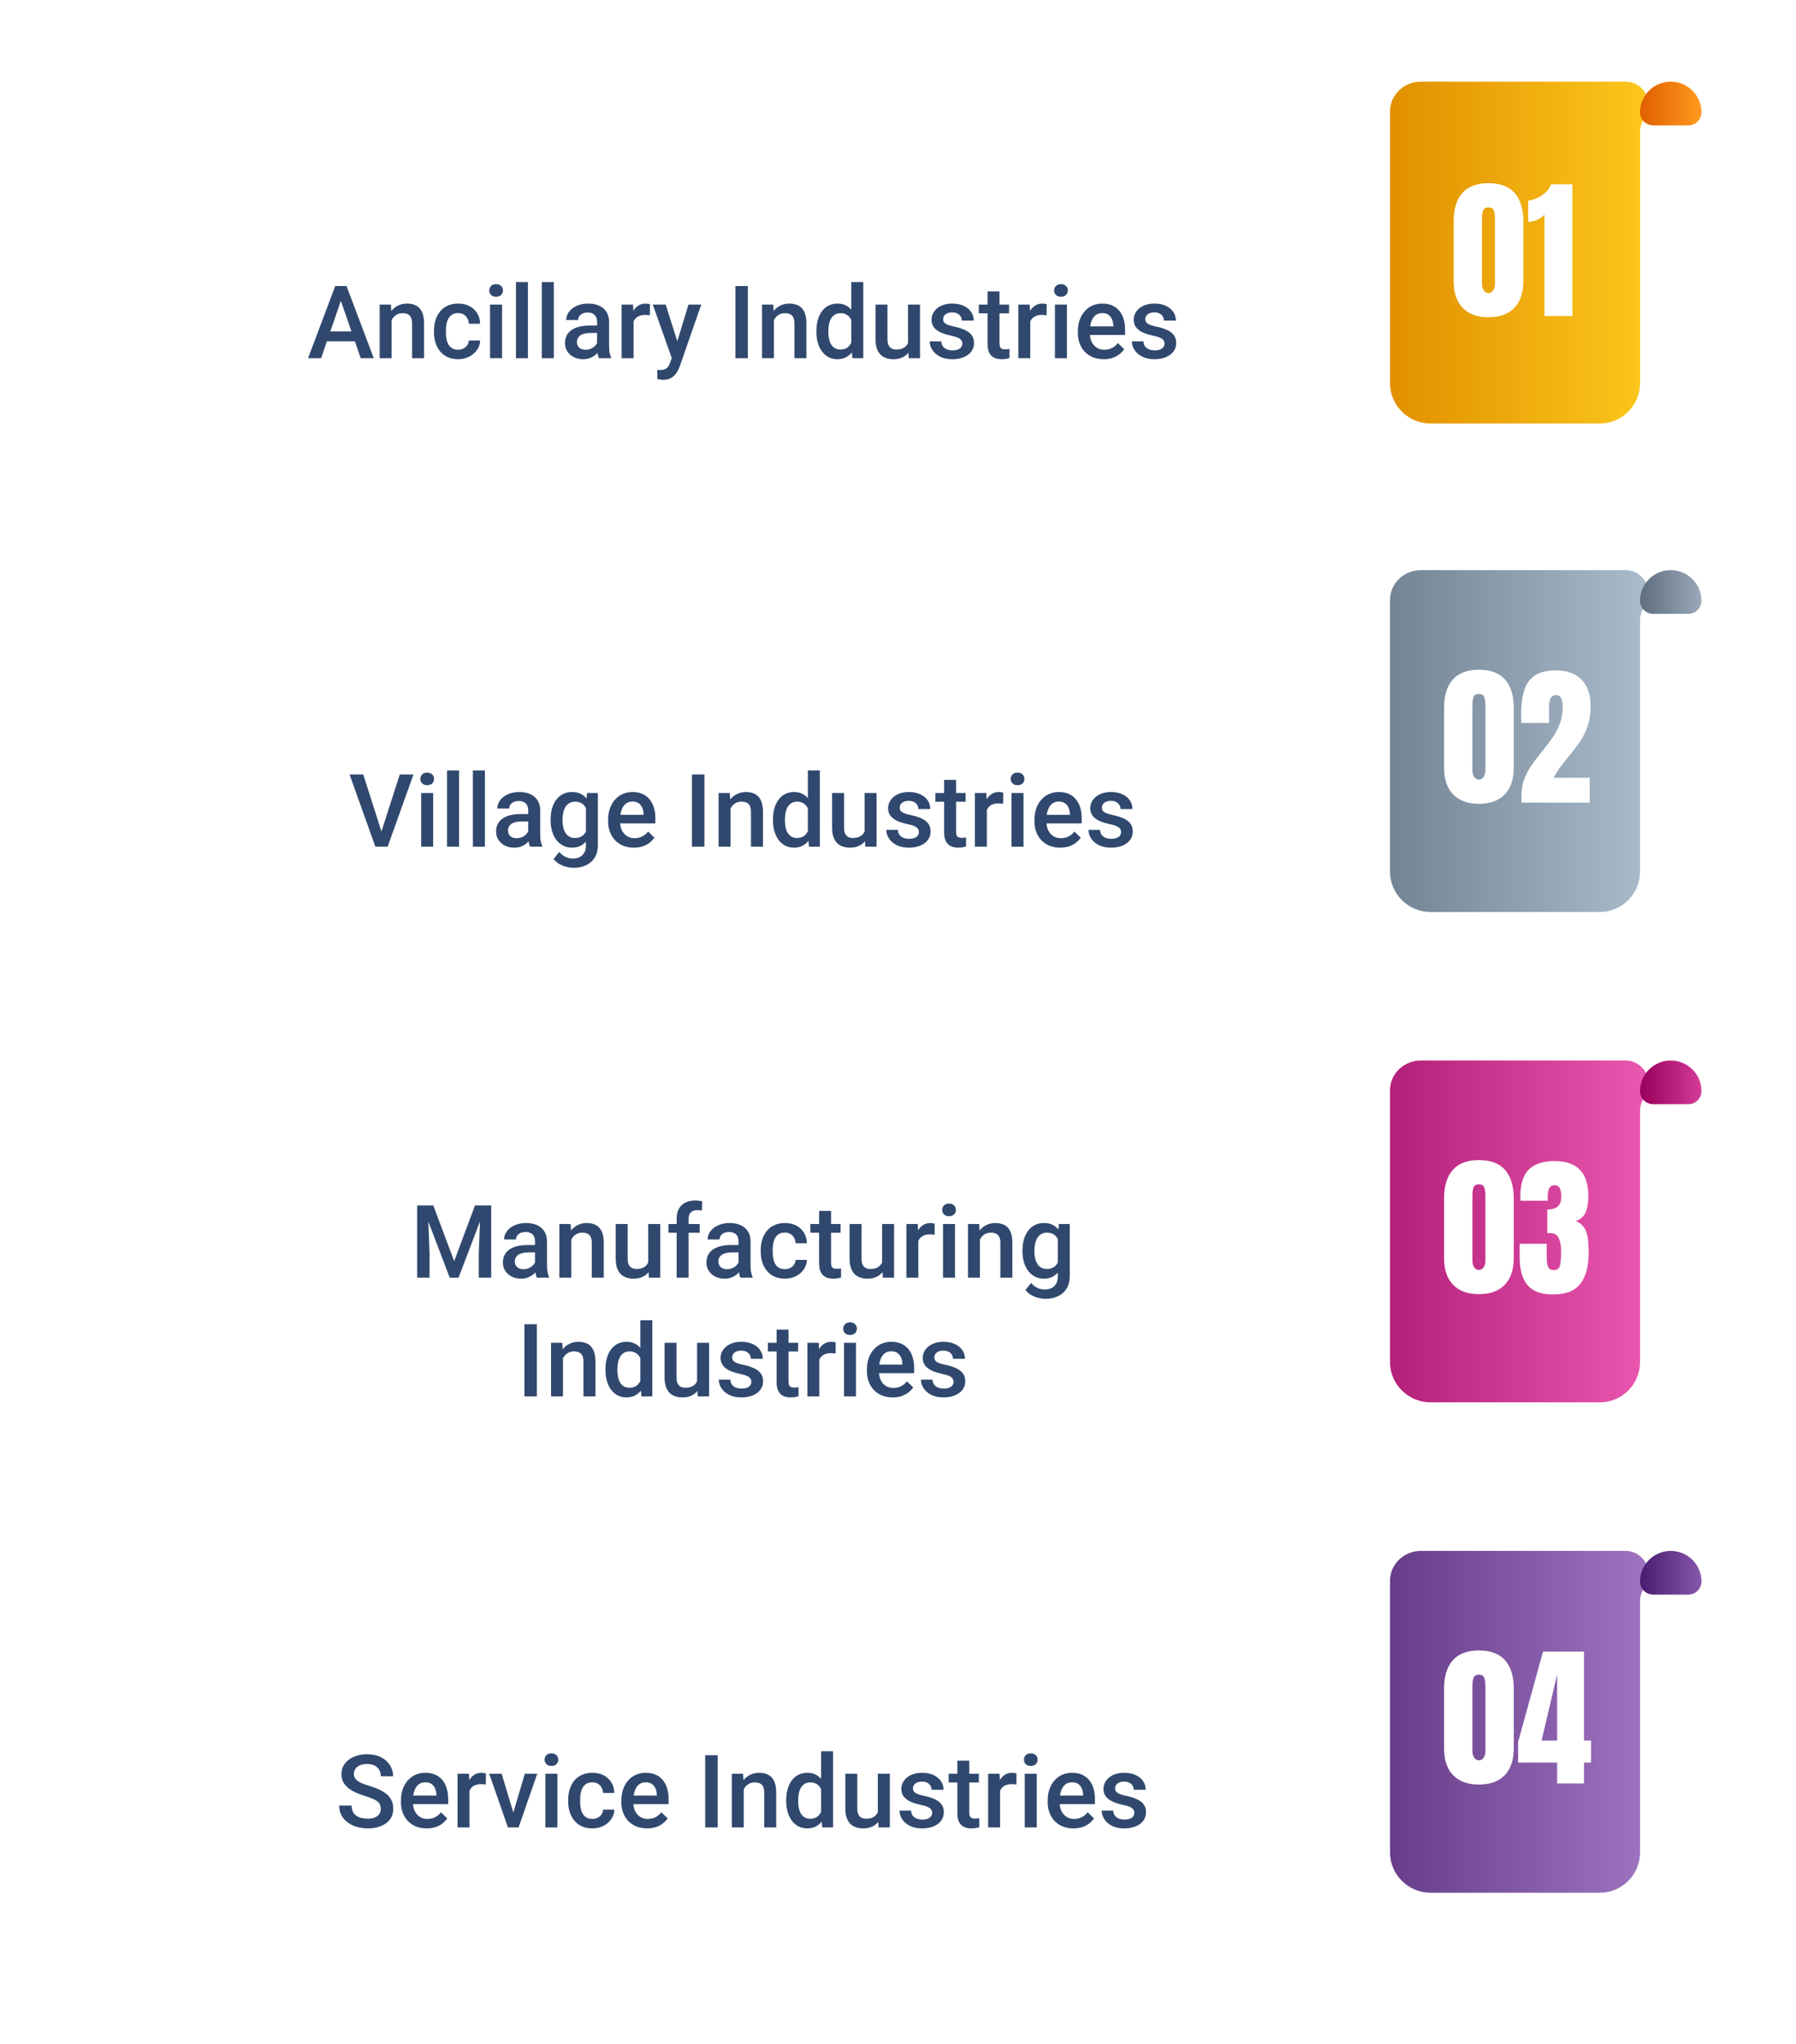 <svg width="938" height="1067" viewBox="0 0 938 1067" fill="none" xmlns="http://www.w3.org/2000/svg">
<g clip-path="url(#clip0_701_116)">
<rect width="938" height="1067" fill="white"/>
<g filter="url(#filter0_d_701_116)">
<path fill-rule="evenodd" clip-rule="evenodd" d="M72.027 832C57.657 832 46.012 843.657 46.027 858.027L46.189 1013.24C46.204 1027.59 57.84 1039.21 72.189 1039.21H194.651H862.627C876.986 1039.21 888.627 1027.57 888.627 1013.21V858C888.627 843.641 876.986 832 862.627 832H72.027Z" fill="white"/>
</g>
<path d="M858.79 828.852C864.515 820.798 858.748 809.641 848.867 809.641C845.215 809.641 842.661 809.641 842.771 809.641H742.088C733.28 809.641 725.965 816.478 725.965 825.287C725.965 865.62 725.965 927.862 725.965 967.09C725.965 978.684 735.542 988.107 747.138 988.107H835.502C847.092 988.107 856.541 978.684 856.541 967.09C856.541 932.866 856.541 861.394 856.541 835.868C856.541 833.342 857.327 830.911 858.79 828.852V828.852Z" fill="url(#paint0_linear_701_116)"/>
<path d="M772.398 931.625C766.591 931.625 762.099 929.997 758.922 926.742C755.771 923.487 754.195 918.799 754.195 912.68V881.664C754.195 875.206 755.693 870.258 758.688 866.82C761.708 863.357 766.279 861.625 772.398 861.625C778.544 861.625 783.115 863.357 786.109 866.82C789.104 870.258 790.602 875.206 790.602 881.664V912.68C790.602 918.799 789.026 923.487 785.875 926.742C782.724 929.997 778.232 931.625 772.398 931.625ZM772.398 918.969C773.466 918.969 774.299 918.487 774.898 917.523C775.497 916.56 775.797 915.479 775.797 914.281V880.336C775.797 878.721 775.615 877.315 775.25 876.117C774.911 874.893 773.961 874.281 772.398 874.281C770.836 874.281 769.872 874.893 769.508 876.117C769.169 877.315 769 878.721 769 880.336V914.281C769 915.479 769.299 916.56 769.898 917.523C770.523 918.487 771.357 918.969 772.398 918.969ZM813.258 931.039V920.141H792.867V909.398L805.875 862.211H827.281V908.656H830.953V920.141H827.281V931.039H813.258ZM805.133 908.656H813.258V874.008L805.133 908.656Z" fill="white"/>
<path d="M872.581 809.641C881.397 809.641 888.633 816.779 888.633 825.588V825.588C888.633 829.382 885.557 832.458 881.763 832.458H863.413C859.619 832.458 856.543 829.382 856.543 825.588V825.588C856.543 816.776 863.779 809.641 872.581 809.641Z" fill="url(#paint1_linear_701_116)"/>
<g filter="url(#filter1_d_701_116)">
<path fill-rule="evenodd" clip-rule="evenodd" d="M72.027 576C57.657 576 46.012 587.657 46.027 602.027L46.189 757.236C46.204 771.585 57.84 783.209 72.189 783.209H194.651H862.627C876.986 783.209 888.627 771.569 888.627 757.209V602C888.627 587.641 876.986 576 862.627 576H72.027Z" fill="white"/>
</g>
<path d="M220.512 629.32H226.309L237.204 658.382L248.073 629.32H253.87L239.481 667H234.875L220.512 629.32ZM217.872 629.32H223.384L224.342 654.475V667H217.872V629.32ZM250.997 629.32H256.535V667H250.04V654.475L250.997 629.32ZM279.412 661.384V648.031C279.412 647.03 279.231 646.167 278.869 645.443C278.506 644.718 277.954 644.158 277.212 643.761C276.488 643.364 275.573 643.166 274.469 643.166C273.451 643.166 272.571 643.338 271.83 643.683C271.088 644.028 270.51 644.494 270.096 645.081C269.682 645.667 269.475 646.331 269.475 647.073H263.264C263.264 645.969 263.531 644.899 264.066 643.864C264.601 642.829 265.377 641.906 266.395 641.095C267.413 640.284 268.629 639.646 270.044 639.18C271.459 638.714 273.046 638.481 274.806 638.481C276.91 638.481 278.774 638.835 280.396 639.542C282.035 640.25 283.32 641.319 284.251 642.751C285.2 644.166 285.675 645.943 285.675 648.083V660.53C285.675 661.807 285.761 662.954 285.934 663.972C286.123 664.973 286.391 665.844 286.736 666.586V667H280.344C280.05 666.327 279.818 665.473 279.645 664.438C279.49 663.386 279.412 662.368 279.412 661.384ZM280.318 649.972L280.37 653.828H275.893C274.737 653.828 273.719 653.94 272.839 654.164C271.959 654.371 271.226 654.682 270.639 655.096C270.053 655.51 269.613 656.01 269.319 656.597C269.026 657.183 268.879 657.847 268.879 658.589C268.879 659.331 269.052 660.013 269.397 660.634C269.742 661.238 270.242 661.712 270.898 662.057C271.571 662.402 272.382 662.575 273.331 662.575C274.607 662.575 275.72 662.316 276.669 661.798C277.635 661.264 278.394 660.617 278.946 659.857C279.498 659.081 279.792 658.348 279.826 657.658L281.845 660.427C281.638 661.134 281.284 661.893 280.784 662.704C280.283 663.515 279.628 664.291 278.817 665.033C278.023 665.758 277.066 666.353 275.944 666.819C274.84 667.285 273.563 667.518 272.114 667.518C270.285 667.518 268.655 667.155 267.223 666.431C265.791 665.689 264.67 664.697 263.859 663.455C263.048 662.195 262.643 660.772 262.643 659.185C262.643 657.701 262.919 656.39 263.471 655.251C264.04 654.095 264.868 653.129 265.955 652.353C267.059 651.576 268.405 650.99 269.992 650.593C271.579 650.179 273.391 649.972 275.427 649.972H280.318ZM298.381 644.977V667H292.145V638.999H298.019L298.381 644.977ZM297.269 651.964L295.25 651.938C295.267 649.954 295.543 648.134 296.078 646.478C296.63 644.822 297.389 643.398 298.355 642.208C299.339 641.018 300.512 640.103 301.875 639.465C303.238 638.809 304.756 638.481 306.43 638.481C307.775 638.481 308.992 638.671 310.079 639.051C311.183 639.413 312.123 640.008 312.899 640.836C313.693 641.665 314.297 642.743 314.711 644.071C315.125 645.382 315.332 646.996 315.332 648.911V667H309.069V648.885C309.069 647.539 308.871 646.478 308.474 645.702C308.095 644.908 307.534 644.347 306.792 644.02C306.067 643.674 305.162 643.502 304.075 643.502C303.005 643.502 302.048 643.726 301.202 644.175C300.357 644.623 299.641 645.236 299.054 646.012C298.485 646.789 298.045 647.686 297.734 648.704C297.424 649.722 297.269 650.808 297.269 651.964ZM338.545 660.401V638.999H344.808V667H338.908L338.545 660.401ZM339.425 654.578L341.521 654.526C341.521 656.407 341.314 658.141 340.9 659.728C340.486 661.298 339.848 662.67 338.985 663.843C338.123 664.999 337.019 665.904 335.673 666.56C334.327 667.198 332.714 667.518 330.833 667.518C329.471 667.518 328.22 667.319 327.081 666.922C325.942 666.526 324.959 665.913 324.131 665.085C323.32 664.257 322.69 663.179 322.242 661.85C321.793 660.522 321.569 658.934 321.569 657.088V638.999H327.806V657.14C327.806 658.158 327.926 659.012 328.168 659.702C328.41 660.375 328.737 660.918 329.151 661.333C329.565 661.747 330.049 662.04 330.601 662.212C331.153 662.385 331.739 662.471 332.36 662.471C334.137 662.471 335.535 662.126 336.553 661.436C337.588 660.729 338.321 659.78 338.752 658.589C339.201 657.399 339.425 656.062 339.425 654.578ZM359.637 667H353.4V636.308C353.4 634.22 353.788 632.469 354.564 631.054C355.358 629.622 356.488 628.544 357.955 627.819C359.421 627.077 361.155 626.707 363.156 626.707C363.777 626.707 364.39 626.75 364.994 626.836C365.597 626.905 366.184 627.017 366.753 627.172L366.598 631.986C366.253 631.9 365.874 631.839 365.459 631.805C365.063 631.77 364.631 631.753 364.166 631.753C363.217 631.753 362.397 631.934 361.707 632.296C361.034 632.641 360.517 633.15 360.154 633.823C359.809 634.496 359.637 635.324 359.637 636.308V667ZM365.408 638.999V643.554H349.104V638.999H365.408ZM385.723 661.384V648.031C385.723 647.03 385.542 646.167 385.179 645.443C384.817 644.718 384.265 644.158 383.523 643.761C382.798 643.364 381.884 643.166 380.78 643.166C379.762 643.166 378.882 643.338 378.14 643.683C377.398 644.028 376.82 644.494 376.406 645.081C375.992 645.667 375.785 646.331 375.785 647.073H369.574C369.574 645.969 369.842 644.899 370.376 643.864C370.911 642.829 371.688 641.906 372.706 641.095C373.723 640.284 374.94 639.646 376.354 639.18C377.769 638.714 379.356 638.481 381.116 638.481C383.221 638.481 385.084 638.835 386.706 639.542C388.345 640.25 389.63 641.319 390.562 642.751C391.511 644.166 391.985 645.943 391.985 648.083V660.53C391.985 661.807 392.072 662.954 392.244 663.972C392.434 664.973 392.701 665.844 393.046 666.586V667H386.654C386.361 666.327 386.128 665.473 385.956 664.438C385.8 663.386 385.723 662.368 385.723 661.384ZM386.628 649.972L386.68 653.828H382.203C381.047 653.828 380.029 653.94 379.149 654.164C378.27 654.371 377.536 654.682 376.95 655.096C376.363 655.51 375.923 656.01 375.63 656.597C375.337 657.183 375.19 657.847 375.19 658.589C375.19 659.331 375.362 660.013 375.708 660.634C376.053 661.238 376.553 661.712 377.208 662.057C377.881 662.402 378.692 662.575 379.641 662.575C380.918 662.575 382.031 662.316 382.979 661.798C383.946 661.264 384.705 660.617 385.257 659.857C385.809 659.081 386.102 658.348 386.137 657.658L388.155 660.427C387.948 661.134 387.595 661.893 387.094 662.704C386.594 663.515 385.938 664.291 385.127 665.033C384.334 665.758 383.376 666.353 382.255 666.819C381.151 667.285 379.874 667.518 378.425 667.518C376.596 667.518 374.966 667.155 373.534 666.431C372.102 665.689 370.98 664.697 370.169 663.455C369.359 662.195 368.953 660.772 368.953 659.185C368.953 657.701 369.229 656.39 369.781 655.251C370.351 654.095 371.179 653.129 372.266 652.353C373.37 651.576 374.715 650.99 376.303 650.593C377.89 650.179 379.701 649.972 381.737 649.972H386.628ZM409.945 662.549C410.963 662.549 411.878 662.35 412.688 661.954C413.517 661.54 414.181 660.97 414.681 660.246C415.199 659.521 415.483 658.684 415.535 657.735H421.41C421.375 659.547 420.84 661.194 419.805 662.678C418.77 664.162 417.398 665.344 415.69 666.224C413.982 667.086 412.093 667.518 410.023 667.518C407.884 667.518 406.02 667.155 404.433 666.431C402.846 665.689 401.526 664.671 400.474 663.377C399.421 662.083 398.628 660.591 398.093 658.9C397.575 657.209 397.316 655.398 397.316 653.465V652.56C397.316 650.627 397.575 648.816 398.093 647.125C398.628 645.417 399.421 643.916 400.474 642.622C401.526 641.328 402.846 640.319 404.433 639.594C406.02 638.852 407.875 638.481 409.997 638.481C412.24 638.481 414.207 638.93 415.897 639.827C417.588 640.707 418.917 641.941 419.883 643.528C420.866 645.098 421.375 646.927 421.41 649.014H415.535C415.483 647.979 415.225 647.047 414.759 646.219C414.31 645.374 413.672 644.701 412.844 644.201C412.033 643.7 411.058 643.45 409.919 643.45C408.66 643.45 407.616 643.709 406.788 644.227C405.96 644.727 405.313 645.417 404.847 646.297C404.381 647.16 404.045 648.134 403.838 649.221C403.648 650.291 403.553 651.404 403.553 652.56V653.465C403.553 654.621 403.648 655.743 403.838 656.83C404.028 657.917 404.355 658.891 404.821 659.754C405.304 660.599 405.96 661.281 406.788 661.798C407.616 662.299 408.669 662.549 409.945 662.549ZM439.033 638.999V643.554H423.247V638.999H439.033ZM427.802 632.141H434.039V659.262C434.039 660.125 434.159 660.789 434.401 661.255C434.66 661.703 435.013 662.005 435.462 662.161C435.91 662.316 436.437 662.394 437.041 662.394C437.472 662.394 437.886 662.368 438.283 662.316C438.68 662.264 438.999 662.212 439.24 662.161L439.266 666.922C438.749 667.078 438.145 667.216 437.455 667.336C436.782 667.457 436.005 667.518 435.125 667.518C433.694 667.518 432.425 667.267 431.321 666.767C430.217 666.25 429.354 665.413 428.733 664.257C428.112 663.101 427.802 661.565 427.802 659.65V632.141ZM460.694 660.401V638.999H466.957V667H461.056L460.694 660.401ZM461.574 654.578L463.67 654.526C463.67 656.407 463.463 658.141 463.049 659.728C462.635 661.298 461.996 662.67 461.134 663.843C460.271 664.999 459.167 665.904 457.821 666.56C456.476 667.198 454.862 667.518 452.982 667.518C451.619 667.518 450.368 667.319 449.229 666.922C448.091 666.526 447.107 665.913 446.279 665.085C445.468 664.257 444.839 663.179 444.39 661.85C443.942 660.522 443.717 658.934 443.717 657.088V638.999H449.954V657.14C449.954 658.158 450.075 659.012 450.316 659.702C450.558 660.375 450.886 660.918 451.3 661.333C451.714 661.747 452.197 662.04 452.749 662.212C453.301 662.385 453.888 662.471 454.509 662.471C456.286 662.471 457.683 662.126 458.701 661.436C459.736 660.729 460.47 659.78 460.901 658.589C461.349 657.399 461.574 656.062 461.574 654.578ZM479.611 644.33V667H473.375V638.999H479.327L479.611 644.33ZM488.177 638.818L488.125 644.615C487.746 644.546 487.332 644.494 486.883 644.459C486.452 644.425 486.021 644.408 485.589 644.408C484.52 644.408 483.579 644.563 482.769 644.874C481.958 645.167 481.276 645.598 480.724 646.167C480.189 646.72 479.775 647.392 479.482 648.186C479.189 648.98 479.016 649.868 478.964 650.852L477.541 650.955C477.541 649.195 477.714 647.565 478.059 646.064C478.404 644.563 478.921 643.243 479.611 642.104C480.319 640.966 481.199 640.077 482.251 639.439C483.321 638.801 484.554 638.481 485.952 638.481C486.331 638.481 486.737 638.516 487.168 638.585C487.617 638.654 487.953 638.732 488.177 638.818ZM498.762 638.999V667H492.499V638.999H498.762ZM492.085 631.649C492.085 630.701 492.396 629.916 493.017 629.294C493.655 628.656 494.535 628.337 495.656 628.337C496.76 628.337 497.632 628.656 498.27 629.294C498.908 629.916 499.228 630.701 499.228 631.649C499.228 632.581 498.908 633.357 498.27 633.979C497.632 634.6 496.76 634.91 495.656 634.91C494.535 634.91 493.655 634.6 493.017 633.979C492.396 633.357 492.085 632.581 492.085 631.649ZM511.779 644.977V667H505.542V638.999H511.417L511.779 644.977ZM510.666 651.964L508.647 651.938C508.665 649.954 508.941 648.134 509.476 646.478C510.028 644.822 510.787 643.398 511.753 642.208C512.736 641.018 513.91 640.103 515.272 639.465C516.635 638.809 518.154 638.481 519.827 638.481C521.173 638.481 522.389 638.671 523.476 639.051C524.58 639.413 525.521 640.008 526.297 640.836C527.09 641.665 527.694 642.743 528.108 644.071C528.522 645.382 528.729 646.996 528.729 648.911V667H522.467V648.885C522.467 647.539 522.268 646.478 521.872 645.702C521.492 644.908 520.931 644.347 520.189 644.02C519.465 643.674 518.559 643.502 517.472 643.502C516.403 643.502 515.445 643.726 514.6 644.175C513.754 644.623 513.038 645.236 512.452 646.012C511.882 646.789 511.442 647.686 511.132 648.704C510.821 649.722 510.666 650.808 510.666 651.964ZM553.03 638.999H558.697V666.224C558.697 668.743 558.162 670.882 557.093 672.642C556.023 674.401 554.531 675.738 552.616 676.653C550.701 677.584 548.484 678.05 545.965 678.05C544.895 678.05 543.705 677.895 542.394 677.584C541.1 677.274 539.84 676.774 538.615 676.083C537.408 675.411 536.398 674.522 535.587 673.418L538.512 669.743C539.512 670.934 540.617 671.805 541.824 672.357C543.032 672.909 544.3 673.185 545.628 673.185C547.06 673.185 548.277 672.918 549.277 672.383C550.295 671.865 551.08 671.097 551.632 670.08C552.184 669.062 552.46 667.819 552.46 666.353V645.339L553.03 638.999ZM534.009 653.31V652.767C534.009 650.645 534.268 648.712 534.785 646.97C535.303 645.21 536.045 643.7 537.011 642.441C537.977 641.164 539.15 640.189 540.53 639.517C541.91 638.826 543.472 638.481 545.214 638.481C547.026 638.481 548.57 638.809 549.847 639.465C551.141 640.12 552.219 641.061 553.082 642.286C553.944 643.493 554.617 644.943 555.1 646.633C555.6 648.307 555.971 650.17 556.213 652.223V653.957C555.989 655.958 555.609 657.787 555.074 659.443C554.539 661.1 553.832 662.532 552.952 663.739C552.072 664.947 550.985 665.879 549.691 666.534C548.415 667.19 546.905 667.518 545.163 667.518C543.455 667.518 541.91 667.164 540.53 666.457C539.167 665.749 537.994 664.757 537.011 663.48C536.045 662.204 535.303 660.703 534.785 658.978C534.268 657.235 534.009 655.346 534.009 653.31ZM540.246 652.767V653.31C540.246 654.587 540.366 655.777 540.608 656.881C540.867 657.986 541.255 658.96 541.772 659.806C542.307 660.634 542.98 661.289 543.791 661.772C544.619 662.238 545.594 662.471 546.715 662.471C548.182 662.471 549.381 662.161 550.312 661.54C551.261 660.918 551.986 660.082 552.486 659.029C553.004 657.96 553.366 656.769 553.573 655.458V650.774C553.47 649.756 553.254 648.807 552.926 647.927C552.616 647.047 552.193 646.28 551.658 645.624C551.123 644.951 550.451 644.434 549.64 644.071C548.829 643.692 547.871 643.502 546.767 643.502C545.646 643.502 544.671 643.743 543.843 644.227C543.015 644.71 542.333 645.374 541.798 646.219C541.281 647.065 540.893 648.048 540.634 649.169C540.375 650.291 540.246 651.49 540.246 652.767ZM280.396 691.32V729H273.9V691.32H280.396ZM294.034 706.977V729H287.797V700.999H293.671L294.034 706.977ZM292.921 713.964L290.902 713.938C290.92 711.954 291.196 710.134 291.73 708.478C292.283 706.822 293.042 705.398 294.008 704.208C294.991 703.018 296.164 702.103 297.527 701.465C298.89 700.809 300.409 700.481 302.082 700.481C303.428 700.481 304.644 700.671 305.731 701.051C306.835 701.413 307.775 702.008 308.552 702.836C309.345 703.665 309.949 704.743 310.363 706.071C310.777 707.382 310.984 708.996 310.984 710.911V729H304.722V710.885C304.722 709.539 304.523 708.478 304.126 707.702C303.747 706.908 303.186 706.347 302.444 706.02C301.72 705.674 300.814 705.502 299.727 705.502C298.657 705.502 297.7 705.726 296.854 706.175C296.009 706.623 295.293 707.236 294.707 708.012C294.137 708.789 293.697 709.686 293.387 710.704C293.076 711.722 292.921 712.808 292.921 713.964ZM334.431 723.203V689.25H340.693V729H335.026L334.431 723.203ZM316.212 715.31V714.767C316.212 712.645 316.462 710.712 316.962 708.97C317.463 707.21 318.187 705.7 319.136 704.441C320.085 703.164 321.241 702.189 322.604 701.517C323.967 700.826 325.502 700.481 327.21 700.481C328.901 700.481 330.385 700.809 331.662 701.465C332.938 702.12 334.025 703.061 334.922 704.286C335.819 705.493 336.535 706.943 337.07 708.633C337.605 710.307 337.985 712.17 338.209 714.223V715.957C337.985 717.958 337.605 719.787 337.07 721.443C336.535 723.1 335.819 724.532 334.922 725.739C334.025 726.947 332.93 727.879 331.636 728.534C330.359 729.19 328.867 729.518 327.159 729.518C325.468 729.518 323.941 729.164 322.578 728.457C321.232 727.749 320.085 726.757 319.136 725.48C318.187 724.204 317.463 722.703 316.962 720.978C316.462 719.235 316.212 717.346 316.212 715.31ZM322.449 714.767V715.31C322.449 716.587 322.561 717.777 322.785 718.881C323.027 719.986 323.398 720.96 323.898 721.806C324.398 722.634 325.045 723.289 325.839 723.772C326.65 724.238 327.616 724.471 328.737 724.471C330.152 724.471 331.317 724.161 332.231 723.54C333.145 722.918 333.861 722.082 334.379 721.029C334.914 719.96 335.276 718.769 335.466 717.458V712.774C335.362 711.756 335.147 710.807 334.819 709.927C334.508 709.047 334.086 708.28 333.551 707.624C333.016 706.951 332.352 706.434 331.558 706.071C330.782 705.692 329.859 705.502 328.789 705.502C327.65 705.502 326.684 705.743 325.891 706.227C325.097 706.71 324.441 707.374 323.924 708.219C323.424 709.065 323.053 710.048 322.811 711.169C322.569 712.291 322.449 713.49 322.449 714.767ZM364.062 722.401V700.999H370.325V729H364.424L364.062 722.401ZM364.942 716.578L367.038 716.526C367.038 718.407 366.831 720.141 366.417 721.728C366.003 723.298 365.365 724.67 364.502 725.843C363.639 726.999 362.535 727.904 361.189 728.56C359.844 729.198 358.231 729.518 356.35 729.518C354.987 729.518 353.736 729.319 352.598 728.922C351.459 728.526 350.476 727.913 349.647 727.085C348.837 726.257 348.207 725.179 347.758 723.85C347.31 722.522 347.085 720.934 347.085 719.088V700.999H353.322V719.14C353.322 720.158 353.443 721.012 353.685 721.702C353.926 722.375 354.254 722.918 354.668 723.333C355.082 723.747 355.565 724.04 356.117 724.212C356.669 724.385 357.256 724.471 357.877 724.471C359.654 724.471 361.051 724.126 362.069 723.436C363.104 722.729 363.838 721.78 364.269 720.589C364.718 719.399 364.942 718.062 364.942 716.578ZM392.425 721.417C392.425 720.796 392.27 720.236 391.959 719.735C391.649 719.218 391.054 718.752 390.174 718.338C389.311 717.924 388.035 717.544 386.344 717.199C384.86 716.871 383.497 716.483 382.255 716.035C381.03 715.569 379.978 715.008 379.098 714.353C378.218 713.697 377.536 712.921 377.053 712.023C376.57 711.126 376.329 710.091 376.329 708.918C376.329 707.779 376.579 706.701 377.079 705.683C377.579 704.665 378.295 703.768 379.227 702.992C380.159 702.215 381.289 701.603 382.617 701.154C383.963 700.706 385.464 700.481 387.12 700.481C389.466 700.481 391.476 700.878 393.15 701.672C394.841 702.448 396.135 703.509 397.032 704.855C397.929 706.183 398.377 707.684 398.377 709.358H392.141C392.141 708.616 391.951 707.926 391.571 707.288C391.209 706.632 390.657 706.106 389.915 705.709C389.173 705.295 388.242 705.088 387.12 705.088C386.05 705.088 385.162 705.26 384.455 705.605C383.764 705.933 383.247 706.365 382.902 706.899C382.574 707.434 382.41 708.021 382.41 708.659C382.41 709.125 382.496 709.548 382.669 709.927C382.859 710.29 383.169 710.626 383.601 710.937C384.032 711.23 384.618 711.506 385.36 711.765C386.119 712.023 387.068 712.274 388.207 712.515C390.346 712.964 392.184 713.542 393.719 714.249C395.272 714.939 396.462 715.836 397.291 716.94C398.119 718.027 398.533 719.408 398.533 721.081C398.533 722.323 398.265 723.462 397.73 724.497C397.213 725.515 396.454 726.403 395.453 727.163C394.452 727.904 393.253 728.482 391.856 728.896C390.476 729.311 388.923 729.518 387.198 729.518C384.662 729.518 382.514 729.069 380.754 728.172C378.994 727.257 377.657 726.093 376.743 724.678C375.846 723.246 375.397 721.763 375.397 720.227H381.427C381.496 721.383 381.815 722.306 382.384 722.996C382.971 723.669 383.695 724.161 384.558 724.471C385.438 724.764 386.344 724.911 387.275 724.911C388.397 724.911 389.337 724.764 390.096 724.471C390.855 724.161 391.433 723.747 391.83 723.229C392.227 722.694 392.425 722.09 392.425 721.417ZM416.829 700.999V705.554H401.043V700.999H416.829ZM405.598 694.141H411.834V721.262C411.834 722.125 411.955 722.789 412.197 723.255C412.456 723.703 412.809 724.005 413.258 724.161C413.706 724.316 414.233 724.394 414.836 724.394C415.268 724.394 415.682 724.368 416.079 724.316C416.475 724.264 416.795 724.212 417.036 724.161L417.062 728.922C416.544 729.078 415.941 729.216 415.25 729.336C414.578 729.457 413.801 729.518 412.921 729.518C411.489 729.518 410.221 729.267 409.117 728.767C408.013 728.25 407.15 727.413 406.529 726.257C405.908 725.101 405.598 723.565 405.598 721.65V694.141ZM427.905 706.33V729H421.668V700.999H427.621L427.905 706.33ZM436.471 700.818L436.419 706.615C436.04 706.546 435.626 706.494 435.177 706.459C434.746 706.425 434.315 706.408 433.883 706.408C432.814 706.408 431.873 706.563 431.062 706.874C430.252 707.167 429.57 707.598 429.018 708.167C428.483 708.72 428.069 709.392 427.776 710.186C427.483 710.98 427.31 711.868 427.258 712.852L425.835 712.955C425.835 711.195 426.007 709.565 426.353 708.064C426.698 706.563 427.215 705.243 427.905 704.104C428.613 702.966 429.493 702.077 430.545 701.439C431.615 700.801 432.848 700.481 434.246 700.481C434.625 700.481 435.031 700.516 435.462 700.585C435.91 700.654 436.247 700.732 436.471 700.818ZM447.056 700.999V729H440.793V700.999H447.056ZM440.379 693.649C440.379 692.701 440.689 691.916 441.311 691.294C441.949 690.656 442.829 690.337 443.95 690.337C445.054 690.337 445.926 690.656 446.564 691.294C447.202 691.916 447.521 692.701 447.521 693.649C447.521 694.581 447.202 695.357 446.564 695.979C445.926 696.6 445.054 696.91 443.95 696.91C442.829 696.91 441.949 696.6 441.311 695.979C440.689 695.357 440.379 694.581 440.379 693.649ZM466.232 729.518C464.162 729.518 462.29 729.181 460.616 728.508C458.96 727.818 457.545 726.861 456.372 725.636C455.216 724.411 454.328 722.97 453.707 721.314C453.085 719.658 452.775 717.872 452.775 715.957V714.922C452.775 712.731 453.094 710.747 453.732 708.97C454.371 707.193 455.259 705.674 456.398 704.415C457.537 703.138 458.882 702.164 460.435 701.491C461.988 700.818 463.67 700.481 465.481 700.481C467.483 700.481 469.234 700.818 470.735 701.491C472.236 702.164 473.478 703.112 474.461 704.337C475.462 705.545 476.204 706.986 476.687 708.659C477.187 710.333 477.438 712.179 477.438 714.197V716.863H455.803V712.386H471.278V711.894C471.244 710.773 471.02 709.72 470.605 708.737C470.209 707.753 469.596 706.96 468.768 706.356C467.94 705.752 466.836 705.45 465.456 705.45C464.42 705.45 463.497 705.674 462.687 706.123C461.893 706.554 461.229 707.184 460.694 708.012C460.159 708.84 459.745 709.841 459.452 711.014C459.176 712.17 459.038 713.473 459.038 714.922V715.957C459.038 717.182 459.201 718.321 459.529 719.373C459.874 720.408 460.375 721.314 461.03 722.09C461.686 722.867 462.479 723.479 463.411 723.928C464.343 724.359 465.404 724.575 466.594 724.575C468.095 724.575 469.432 724.273 470.605 723.669C471.779 723.065 472.797 722.211 473.659 721.107L476.946 724.29C476.342 725.17 475.557 726.015 474.591 726.826C473.625 727.62 472.443 728.267 471.045 728.767C469.665 729.267 468.061 729.518 466.232 729.518ZM498.011 721.417C498.011 720.796 497.856 720.236 497.545 719.735C497.235 719.218 496.64 718.752 495.76 718.338C494.897 717.924 493.62 717.544 491.93 717.199C490.446 716.871 489.083 716.483 487.841 716.035C486.616 715.569 485.563 715.008 484.684 714.353C483.804 713.697 483.122 712.921 482.639 712.023C482.156 711.126 481.915 710.091 481.915 708.918C481.915 707.779 482.165 706.701 482.665 705.683C483.165 704.665 483.881 703.768 484.813 702.992C485.745 702.215 486.875 701.603 488.203 701.154C489.549 700.706 491.05 700.481 492.706 700.481C495.052 700.481 497.062 700.878 498.736 701.672C500.427 702.448 501.721 703.509 502.618 704.855C503.515 706.183 503.963 707.684 503.963 709.358H497.727C497.727 708.616 497.537 707.926 497.157 707.288C496.795 706.632 496.243 706.106 495.501 705.709C494.759 705.295 493.827 705.088 492.706 705.088C491.636 705.088 490.748 705.26 490.041 705.605C489.35 705.933 488.833 706.365 488.488 706.899C488.16 707.434 487.996 708.021 487.996 708.659C487.996 709.125 488.082 709.548 488.255 709.927C488.445 710.29 488.755 710.626 489.187 710.937C489.618 711.23 490.204 711.506 490.946 711.765C491.705 712.023 492.654 712.274 493.793 712.515C495.932 712.964 497.77 713.542 499.305 714.249C500.858 714.939 502.048 715.836 502.876 716.94C503.705 718.027 504.119 719.408 504.119 721.081C504.119 722.323 503.851 723.462 503.316 724.497C502.799 725.515 502.04 726.403 501.039 727.163C500.038 727.904 498.839 728.482 497.442 728.896C496.062 729.311 494.509 729.518 492.784 729.518C490.248 729.518 488.1 729.069 486.34 728.172C484.58 727.257 483.243 726.093 482.329 724.678C481.431 723.246 480.983 721.763 480.983 720.227H487.013C487.082 721.383 487.401 722.306 487.97 722.996C488.557 723.669 489.281 724.161 490.144 724.471C491.024 724.764 491.93 724.911 492.861 724.911C493.983 724.911 494.923 724.764 495.682 724.471C496.441 724.161 497.019 723.747 497.416 723.229C497.813 722.694 498.011 722.09 498.011 721.417Z" fill="#30486E"/>
<path d="M858.79 572.844C864.515 564.79 858.748 553.633 848.867 553.633C845.215 553.633 842.661 553.633 842.771 553.633H742.088C733.28 553.633 725.965 560.474 725.965 569.279C725.965 609.616 725.965 671.861 725.965 711.089C725.965 722.682 735.542 732.099 747.138 732.099H835.502C847.092 732.099 856.541 722.682 856.541 711.089C856.541 676.858 856.541 605.388 856.541 579.86C856.541 577.334 857.327 574.903 858.79 572.844V572.844Z" fill="url(#paint2_linear_701_116)"/>
<path d="M772.398 675.625C766.591 675.625 762.099 673.997 758.922 670.742C755.771 667.487 754.195 662.799 754.195 656.68V625.664C754.195 619.206 755.693 614.258 758.688 610.82C761.708 607.357 766.279 605.625 772.398 605.625C778.544 605.625 783.115 607.357 786.109 610.82C789.104 614.258 790.602 619.206 790.602 625.664V656.68C790.602 662.799 789.026 667.487 785.875 670.742C782.724 673.997 778.232 675.625 772.398 675.625ZM772.398 662.969C773.466 662.969 774.299 662.487 774.898 661.523C775.497 660.56 775.797 659.479 775.797 658.281V624.336C775.797 622.721 775.615 621.315 775.25 620.117C774.911 618.893 773.961 618.281 772.398 618.281C770.836 618.281 769.872 618.893 769.508 620.117C769.169 621.315 769 622.721 769 624.336V658.281C769 659.479 769.299 660.56 769.898 661.523C770.523 662.487 771.357 662.969 772.398 662.969ZM811.07 675.781C805.003 675.781 800.589 674.18 797.828 670.977C795.068 667.773 793.688 662.943 793.688 656.484V649.297H807.789V656.523C807.789 658.346 808.01 659.896 808.453 661.172C808.922 662.422 809.951 663.047 811.539 663.047C813.154 663.047 814.182 662.37 814.625 661.016C815.068 659.635 815.289 657.396 815.289 654.297V652.578C815.289 650.208 814.885 648.138 814.078 646.367C813.297 644.596 811.747 643.711 809.43 643.711C809.143 643.711 808.883 643.724 808.648 643.75C808.44 643.75 808.258 643.763 808.102 643.789V631.445C810.471 631.445 812.281 630.924 813.531 629.883C814.781 628.815 815.406 627.044 815.406 624.57C815.406 620.69 814.286 618.75 812.047 618.75C810.589 618.75 809.599 619.323 809.078 620.469C808.583 621.589 808.336 623.021 808.336 624.766V626.836H794.117C794.091 626.523 794.065 626.146 794.039 625.703C794.039 625.26 794.039 624.831 794.039 624.414C794.039 618.112 795.51 613.49 798.453 610.547C801.396 607.604 805.901 606.133 811.969 606.133C823.688 606.133 829.547 612.227 829.547 624.414C829.547 627.799 829.091 630.599 828.18 632.812C827.268 635 825.576 636.536 823.102 637.422C825.055 638.359 826.5 639.557 827.438 641.016C828.375 642.474 828.987 644.284 829.273 646.445C829.56 648.607 829.703 651.224 829.703 654.297C829.703 661.172 828.258 666.471 825.367 670.195C822.503 673.919 817.737 675.781 811.07 675.781Z" fill="white"/>
<path d="M872.581 553.633C881.397 553.633 888.633 560.778 888.633 569.59V569.59C888.633 573.382 885.558 576.457 881.766 576.457H863.41C859.617 576.457 856.543 573.382 856.543 569.59V569.59C856.543 560.778 863.779 553.633 872.581 553.633Z" fill="url(#paint3_linear_701_116)"/>
<g filter="url(#filter2_d_701_116)">
<path fill-rule="evenodd" clip-rule="evenodd" d="M72.027 320C57.657 320 46.012 331.657 46.027 346.027L46.189 501.236C46.204 515.585 57.84 527.209 72.189 527.209H194.651H862.627C876.986 527.209 888.627 515.569 888.627 501.209V346C888.627 331.641 876.986 320 862.627 320H72.027Z" fill="white"/>
</g>
<path d="M858.79 316.844C864.515 308.79 858.748 297.633 848.867 297.633C845.215 297.633 842.661 297.633 842.771 297.633H742.088C733.28 297.633 725.965 304.474 725.965 313.279C725.965 353.616 725.965 415.861 725.965 455.086C725.965 466.682 735.542 476.099 747.138 476.099H835.502C847.092 476.099 856.541 466.682 856.541 455.086C856.541 420.858 856.541 349.39 856.541 323.86C856.541 321.334 857.327 318.903 858.79 316.844V316.844Z" fill="url(#paint4_linear_701_116)"/>
<path d="M772.398 419.633C766.591 419.633 762.099 418.005 758.922 414.75C755.771 411.495 754.195 406.807 754.195 400.688V369.672C754.195 363.214 755.693 358.266 758.688 354.828C761.708 351.365 766.279 349.633 772.398 349.633C778.544 349.633 783.115 351.365 786.109 354.828C789.104 358.266 790.602 363.214 790.602 369.672V400.688C790.602 406.807 789.026 411.495 785.875 414.75C782.724 418.005 778.232 419.633 772.398 419.633ZM772.398 406.977C773.466 406.977 774.299 406.495 774.898 405.531C775.497 404.568 775.797 403.487 775.797 402.289V368.344C775.797 366.729 775.615 365.323 775.25 364.125C774.911 362.901 773.961 362.289 772.398 362.289C770.836 362.289 769.872 362.901 769.508 364.125C769.169 365.323 769 366.729 769 368.344V402.289C769 403.487 769.299 404.568 769.898 405.531C770.523 406.495 771.357 406.977 772.398 406.977ZM794.586 419.008V415.727C794.586 412.315 795.107 409.255 796.148 406.547C797.216 403.812 798.583 401.286 800.25 398.969C801.917 396.625 803.674 394.333 805.523 392.094C807.32 389.906 809.026 387.667 810.641 385.375C812.281 383.057 813.609 380.557 814.625 377.875C815.667 375.167 816.188 372.133 816.188 368.773C816.188 367.159 815.94 365.779 815.445 364.633C814.977 363.461 813.987 362.875 812.477 362.875C810.185 362.875 809.039 364.919 809.039 369.008V377.406H794.586C794.56 376.807 794.521 376.13 794.469 375.375C794.443 374.62 794.43 373.891 794.43 373.188C794.43 368.24 794.951 364.047 795.992 360.609C797.034 357.146 798.87 354.516 801.5 352.719C804.156 350.896 807.88 349.984 812.672 349.984C818.375 349.984 822.802 351.586 825.953 354.789C829.13 357.992 830.719 362.562 830.719 368.5C830.719 372.536 830.198 376.078 829.156 379.125C828.115 382.146 826.734 384.906 825.016 387.406C823.297 389.88 821.409 392.354 819.352 394.828C817.893 396.573 816.474 398.357 815.094 400.18C813.74 402.003 812.542 403.956 811.5 406.039H830.25V419.008H794.586Z" fill="white"/>
<path d="M872.581 297.633C881.397 297.633 888.633 304.778 888.633 313.59V313.59C888.633 317.382 885.558 320.457 881.766 320.457H863.41C859.617 320.457 856.543 317.382 856.543 313.59V313.59C856.543 304.778 863.779 297.633 872.581 297.633Z" fill="url(#paint5_linear_701_116)"/>
<g filter="url(#filter3_d_701_116)">
<path fill-rule="evenodd" clip-rule="evenodd" d="M72.027 65C57.657 65 46.012 76.657 46.027 91.027L46.189 246.236C46.204 260.585 57.84 272.209 72.189 272.209H194.651H862.627C876.986 272.209 888.627 260.569 888.627 246.209V91C888.627 76.641 876.986 65 862.627 65H72.027Z" fill="white"/>
</g>
<path d="M178.958 154.341L167.701 187H160.895L175.077 149.32H179.424L178.958 154.341ZM188.378 187L177.095 154.341L176.604 149.32H180.977L195.21 187H188.378ZM187.835 173.025V178.175H167.339V173.025H187.835ZM204.527 164.977V187H198.29V158.999H204.165L204.527 164.977ZM203.414 171.964L201.396 171.938C201.413 169.954 201.689 168.134 202.224 166.478C202.776 164.822 203.535 163.398 204.501 162.208C205.484 161.018 206.658 160.103 208.021 159.465C209.383 158.809 210.902 158.481 212.575 158.481C213.921 158.481 215.137 158.671 216.224 159.051C217.328 159.413 218.269 160.008 219.045 160.836C219.839 161.665 220.442 162.743 220.856 164.071C221.271 165.382 221.478 166.996 221.478 168.911V187H215.215V168.885C215.215 167.539 215.016 166.478 214.62 165.702C214.24 164.908 213.679 164.347 212.938 164.02C212.213 163.674 211.307 163.502 210.22 163.502C209.151 163.502 208.193 163.726 207.348 164.175C206.502 164.623 205.786 165.236 205.2 166.012C204.63 166.789 204.19 167.686 203.88 168.704C203.569 169.722 203.414 170.808 203.414 171.964ZM239.282 182.549C240.3 182.549 241.215 182.35 242.025 181.954C242.854 181.54 243.518 180.97 244.018 180.246C244.536 179.521 244.82 178.684 244.872 177.735H250.747C250.712 179.547 250.177 181.194 249.142 182.678C248.107 184.162 246.735 185.344 245.027 186.224C243.319 187.086 241.43 187.518 239.36 187.518C237.221 187.518 235.357 187.155 233.77 186.431C232.183 185.689 230.863 184.671 229.811 183.377C228.758 182.083 227.965 180.591 227.43 178.9C226.912 177.209 226.653 175.398 226.653 173.465V172.56C226.653 170.627 226.912 168.816 227.43 167.125C227.965 165.417 228.758 163.916 229.811 162.622C230.863 161.328 232.183 160.319 233.77 159.594C235.357 158.852 237.212 158.481 239.334 158.481C241.577 158.481 243.544 158.93 245.234 159.827C246.925 160.707 248.254 161.941 249.22 163.528C250.203 165.098 250.712 166.927 250.747 169.014H244.872C244.82 167.979 244.562 167.047 244.096 166.219C243.647 165.374 243.009 164.701 242.181 164.201C241.37 163.7 240.395 163.45 239.256 163.45C237.997 163.45 236.953 163.709 236.125 164.227C235.297 164.727 234.65 165.417 234.184 166.297C233.718 167.16 233.382 168.134 233.175 169.221C232.985 170.291 232.89 171.404 232.89 172.56V173.465C232.89 174.621 232.985 175.743 233.175 176.83C233.365 177.917 233.692 178.891 234.158 179.754C234.641 180.599 235.297 181.281 236.125 181.798C236.953 182.299 238.006 182.549 239.282 182.549ZM262.211 158.999V187H255.948V158.999H262.211ZM255.534 151.649C255.534 150.701 255.845 149.916 256.466 149.294C257.104 148.656 257.984 148.337 259.105 148.337C260.21 148.337 261.081 148.656 261.719 149.294C262.358 149.916 262.677 150.701 262.677 151.649C262.677 152.581 262.358 153.357 261.719 153.979C261.081 154.6 260.21 154.91 259.105 154.91C257.984 154.91 257.104 154.6 256.466 153.979C255.845 153.357 255.534 152.581 255.534 151.649ZM275.72 147.25V187H269.457V147.25H275.72ZM289.229 147.25V187H282.966V147.25H289.229ZM311.847 181.384V168.031C311.847 167.03 311.666 166.167 311.303 165.443C310.941 164.718 310.389 164.158 309.647 163.761C308.922 163.364 308.008 163.166 306.904 163.166C305.886 163.166 305.006 163.338 304.264 163.683C303.522 164.028 302.944 164.494 302.53 165.081C302.116 165.667 301.909 166.331 301.909 167.073H295.698C295.698 165.969 295.966 164.899 296.5 163.864C297.035 162.829 297.812 161.906 298.83 161.095C299.847 160.284 301.064 159.646 302.479 159.18C303.893 158.714 305.48 158.481 307.24 158.481C309.345 158.481 311.208 158.835 312.83 159.542C314.469 160.25 315.754 161.319 316.686 162.751C317.635 164.166 318.109 165.943 318.109 168.083V180.53C318.109 181.807 318.196 182.954 318.368 183.972C318.558 184.973 318.825 185.844 319.17 186.586V187H312.778C312.485 186.327 312.252 185.473 312.08 184.438C311.924 183.386 311.847 182.368 311.847 181.384ZM312.752 169.972L312.804 173.828H308.327C307.171 173.828 306.153 173.94 305.273 174.164C304.394 174.371 303.66 174.682 303.074 175.096C302.487 175.51 302.047 176.01 301.754 176.597C301.461 177.183 301.314 177.847 301.314 178.589C301.314 179.331 301.486 180.013 301.832 180.634C302.177 181.238 302.677 181.712 303.333 182.057C304.005 182.402 304.816 182.575 305.765 182.575C307.042 182.575 308.155 182.316 309.104 181.798C310.07 181.264 310.829 180.617 311.381 179.857C311.933 179.081 312.226 178.348 312.261 177.658L314.279 180.427C314.072 181.134 313.719 181.893 313.218 182.704C312.718 183.515 312.062 184.291 311.251 185.033C310.458 185.758 309.5 186.353 308.379 186.819C307.275 187.285 305.998 187.518 304.549 187.518C302.72 187.518 301.09 187.155 299.658 186.431C298.226 185.689 297.104 184.697 296.293 183.455C295.483 182.195 295.077 180.772 295.077 179.185C295.077 177.701 295.353 176.39 295.905 175.251C296.475 174.095 297.303 173.129 298.39 172.353C299.494 171.576 300.84 170.99 302.427 170.593C304.014 170.179 305.826 169.972 307.861 169.972H312.752ZM330.894 164.33V187H324.657V158.999H330.609L330.894 164.33ZM339.459 158.818L339.408 164.615C339.028 164.546 338.614 164.494 338.166 164.459C337.734 164.425 337.303 164.408 336.872 164.408C335.802 164.408 334.862 164.563 334.051 164.874C333.24 165.167 332.558 165.598 332.006 166.167C331.472 166.72 331.057 167.392 330.764 168.186C330.471 168.98 330.298 169.868 330.247 170.852L328.823 170.955C328.823 169.195 328.996 167.565 329.341 166.064C329.686 164.563 330.203 163.243 330.894 162.104C331.601 160.966 332.481 160.077 333.533 159.439C334.603 158.801 335.836 158.481 337.234 158.481C337.613 158.481 338.019 158.516 338.45 158.585C338.899 158.654 339.235 158.732 339.459 158.818ZM351.959 183.946L359.567 158.999H366.244L355.013 191.27C354.754 191.96 354.417 192.711 354.003 193.521C353.589 194.332 353.046 195.1 352.373 195.825C351.717 196.567 350.898 197.162 349.915 197.61C348.931 198.076 347.741 198.309 346.343 198.309C345.791 198.309 345.256 198.257 344.739 198.154C344.238 198.068 343.764 197.973 343.315 197.869L343.29 193.107C343.462 193.125 343.669 193.142 343.911 193.159C344.169 193.176 344.376 193.185 344.532 193.185C345.567 193.185 346.43 193.056 347.12 192.797C347.81 192.555 348.37 192.159 348.802 191.606C349.25 191.054 349.63 190.312 349.94 189.381L351.959 183.946ZM347.663 158.999L354.314 179.961L355.427 186.534L351.105 187.647L340.935 158.999H347.663ZM390.57 149.32V187H384.075V149.32H390.57ZM404.208 164.977V187H397.972V158.999H403.846L404.208 164.977ZM403.096 171.964L401.077 171.938C401.094 169.954 401.37 168.134 401.905 166.478C402.457 164.822 403.216 163.398 404.183 162.208C405.166 161.018 406.339 160.103 407.702 159.465C409.065 158.809 410.583 158.481 412.257 158.481C413.603 158.481 414.819 158.671 415.906 159.051C417.01 159.413 417.95 160.008 418.727 160.836C419.52 161.665 420.124 162.743 420.538 164.071C420.952 165.382 421.159 166.996 421.159 168.911V187H414.896V168.885C414.896 167.539 414.698 166.478 414.301 165.702C413.922 164.908 413.361 164.347 412.619 164.02C411.895 163.674 410.989 163.502 409.902 163.502C408.832 163.502 407.875 163.726 407.029 164.175C406.184 164.623 405.468 165.236 404.881 166.012C404.312 166.789 403.872 167.686 403.562 168.704C403.251 169.722 403.096 170.808 403.096 171.964ZM444.605 181.203V147.25H450.868V187H445.201L444.605 181.203ZM426.387 173.31V172.767C426.387 170.645 426.637 168.712 427.137 166.97C427.638 165.21 428.362 163.7 429.311 162.441C430.26 161.164 431.416 160.189 432.779 159.517C434.142 158.826 435.677 158.481 437.385 158.481C439.076 158.481 440.56 158.809 441.836 159.465C443.113 160.12 444.2 161.061 445.097 162.286C445.994 163.493 446.71 164.943 447.245 166.633C447.78 168.307 448.16 170.17 448.384 172.223V173.957C448.16 175.958 447.78 177.787 447.245 179.443C446.71 181.1 445.994 182.532 445.097 183.739C444.2 184.947 443.104 185.879 441.811 186.534C440.534 187.19 439.042 187.518 437.333 187.518C435.643 187.518 434.116 187.164 432.753 186.457C431.407 185.749 430.26 184.757 429.311 183.48C428.362 182.204 427.638 180.703 427.137 178.978C426.637 177.235 426.387 175.346 426.387 173.31ZM432.624 172.767V173.31C432.624 174.587 432.736 175.777 432.96 176.881C433.201 177.986 433.572 178.96 434.073 179.806C434.573 180.634 435.22 181.289 436.014 181.772C436.825 182.238 437.791 182.471 438.912 182.471C440.327 182.471 441.491 182.161 442.406 181.54C443.32 180.918 444.036 180.082 444.554 179.029C445.089 177.96 445.451 176.769 445.641 175.458V170.774C445.537 169.756 445.321 168.807 444.994 167.927C444.683 167.047 444.26 166.28 443.726 165.624C443.191 164.951 442.527 164.434 441.733 164.071C440.957 163.692 440.034 163.502 438.964 163.502C437.825 163.502 436.859 163.743 436.065 164.227C435.272 164.71 434.616 165.374 434.099 166.219C433.598 167.065 433.227 168.048 432.986 169.169C432.744 170.291 432.624 171.49 432.624 172.767ZM474.237 180.401V158.999H480.5V187H474.599L474.237 180.401ZM475.117 174.578L477.213 174.526C477.213 176.407 477.006 178.141 476.592 179.728C476.178 181.298 475.539 182.67 474.677 183.843C473.814 184.999 472.71 185.904 471.364 186.56C470.019 187.198 468.405 187.518 466.525 187.518C465.162 187.518 463.911 187.319 462.772 186.922C461.634 186.526 460.65 185.913 459.822 185.085C459.011 184.257 458.382 183.179 457.933 181.85C457.485 180.522 457.26 178.934 457.26 177.088V158.999H463.497V177.14C463.497 178.158 463.618 179.012 463.859 179.702C464.101 180.375 464.429 180.918 464.843 181.333C465.257 181.747 465.74 182.04 466.292 182.212C466.844 182.385 467.431 182.471 468.052 182.471C469.829 182.471 471.226 182.126 472.244 181.436C473.279 180.729 474.013 179.78 474.444 178.589C474.892 177.399 475.117 176.062 475.117 174.578ZM502.6 179.417C502.6 178.796 502.445 178.236 502.134 177.735C501.824 177.218 501.229 176.752 500.349 176.338C499.486 175.924 498.209 175.544 496.519 175.199C495.035 174.871 493.672 174.483 492.43 174.035C491.205 173.569 490.152 173.008 489.272 172.353C488.393 171.697 487.711 170.921 487.228 170.023C486.745 169.126 486.503 168.091 486.503 166.918C486.503 165.779 486.754 164.701 487.254 163.683C487.754 162.665 488.47 161.768 489.402 160.992C490.333 160.215 491.464 159.603 492.792 159.154C494.138 158.706 495.639 158.481 497.295 158.481C499.641 158.481 501.651 158.878 503.325 159.672C505.015 160.448 506.309 161.509 507.207 162.855C508.104 164.183 508.552 165.684 508.552 167.358H502.315C502.315 166.616 502.126 165.926 501.746 165.288C501.384 164.632 500.832 164.106 500.09 163.709C499.348 163.295 498.416 163.088 497.295 163.088C496.225 163.088 495.337 163.26 494.629 163.605C493.939 163.933 493.422 164.365 493.077 164.899C492.749 165.434 492.585 166.021 492.585 166.659C492.585 167.125 492.671 167.548 492.844 167.927C493.034 168.29 493.344 168.626 493.775 168.937C494.207 169.23 494.793 169.506 495.535 169.765C496.294 170.023 497.243 170.274 498.382 170.515C500.521 170.964 502.359 171.542 503.894 172.249C505.447 172.939 506.637 173.836 507.465 174.94C508.293 176.027 508.708 177.408 508.708 179.081C508.708 180.323 508.44 181.462 507.905 182.497C507.388 183.515 506.629 184.403 505.628 185.163C504.627 185.904 503.428 186.482 502.031 186.896C500.651 187.311 499.098 187.518 497.373 187.518C494.836 187.518 492.688 187.069 490.929 186.172C489.169 185.257 487.832 184.093 486.917 182.678C486.02 181.246 485.572 179.763 485.572 178.227H491.602C491.671 179.383 491.99 180.306 492.559 180.996C493.146 181.669 493.87 182.161 494.733 182.471C495.613 182.764 496.519 182.911 497.45 182.911C498.572 182.911 499.512 182.764 500.271 182.471C501.03 182.161 501.608 181.747 502.005 181.229C502.402 180.694 502.6 180.09 502.6 179.417ZM527.004 158.999V163.554H511.218V158.999H527.004ZM515.772 152.141H522.009V179.262C522.009 180.125 522.13 180.789 522.372 181.255C522.63 181.703 522.984 182.005 523.433 182.161C523.881 182.316 524.407 182.394 525.011 182.394C525.443 182.394 525.857 182.368 526.253 182.316C526.65 182.264 526.969 182.212 527.211 182.161L527.237 186.922C526.719 187.078 526.115 187.216 525.425 187.336C524.752 187.457 523.976 187.518 523.096 187.518C521.664 187.518 520.396 187.267 519.292 186.767C518.188 186.25 517.325 185.413 516.704 184.257C516.083 183.101 515.772 181.565 515.772 179.65V152.141ZM538.08 164.33V187H531.843V158.999H537.795L538.08 164.33ZM546.646 158.818L546.594 164.615C546.215 164.546 545.801 164.494 545.352 164.459C544.921 164.425 544.489 164.408 544.058 164.408C542.988 164.408 542.048 164.563 541.237 164.874C540.426 165.167 539.745 165.598 539.193 166.167C538.658 166.72 538.244 167.392 537.951 168.186C537.657 168.98 537.485 169.868 537.433 170.852L536.01 170.955C536.01 169.195 536.182 167.565 536.527 166.064C536.872 164.563 537.39 163.243 538.08 162.104C538.787 160.966 539.667 160.077 540.72 159.439C541.789 158.801 543.023 158.481 544.42 158.481C544.8 158.481 545.205 158.516 545.637 158.585C546.085 158.654 546.422 158.732 546.646 158.818ZM557.23 158.999V187H550.968V158.999H557.23ZM550.554 151.649C550.554 150.701 550.864 149.916 551.485 149.294C552.124 148.656 553.004 148.337 554.125 148.337C555.229 148.337 556.1 148.656 556.739 149.294C557.377 149.916 557.696 150.701 557.696 151.649C557.696 152.581 557.377 153.357 556.739 153.979C556.1 154.6 555.229 154.91 554.125 154.91C553.004 154.91 552.124 154.6 551.485 153.979C550.864 153.357 550.554 152.581 550.554 151.649ZM576.407 187.518C574.336 187.518 572.465 187.181 570.791 186.508C569.135 185.818 567.72 184.861 566.547 183.636C565.391 182.411 564.502 180.97 563.881 179.314C563.26 177.658 562.95 175.872 562.95 173.957V172.922C562.95 170.731 563.269 168.747 563.907 166.97C564.546 165.193 565.434 163.674 566.573 162.415C567.711 161.138 569.057 160.164 570.61 159.491C572.163 158.818 573.845 158.481 575.656 158.481C577.658 158.481 579.409 158.818 580.91 159.491C582.411 160.164 583.653 161.112 584.636 162.337C585.637 163.545 586.379 164.986 586.862 166.659C587.362 168.333 587.612 170.179 587.612 172.197V174.863H565.978V170.386H581.453V169.894C581.419 168.773 581.194 167.72 580.78 166.737C580.383 165.753 579.771 164.96 578.943 164.356C578.115 163.752 577.011 163.45 575.63 163.45C574.595 163.45 573.672 163.674 572.861 164.123C572.068 164.554 571.403 165.184 570.869 166.012C570.334 166.84 569.92 167.841 569.626 169.014C569.35 170.17 569.212 171.473 569.212 172.922V173.957C569.212 175.182 569.376 176.321 569.704 177.373C570.049 178.408 570.549 179.314 571.205 180.09C571.861 180.867 572.654 181.479 573.586 181.928C574.518 182.359 575.579 182.575 576.769 182.575C578.27 182.575 579.607 182.273 580.78 181.669C581.953 181.065 582.971 180.211 583.834 179.107L587.121 182.29C586.517 183.17 585.732 184.015 584.766 184.826C583.799 185.62 582.618 186.267 581.22 186.767C579.84 187.267 578.236 187.518 576.407 187.518ZM608.186 179.417C608.186 178.796 608.031 178.236 607.72 177.735C607.41 177.218 606.814 176.752 605.935 176.338C605.072 175.924 603.795 175.544 602.104 175.199C600.621 174.871 599.258 174.483 598.016 174.035C596.791 173.569 595.738 173.008 594.858 172.353C593.979 171.697 593.297 170.921 592.814 170.023C592.331 169.126 592.089 168.091 592.089 166.918C592.089 165.779 592.34 164.701 592.84 163.683C593.34 162.665 594.056 161.768 594.988 160.992C595.919 160.215 597.049 159.603 598.378 159.154C599.724 158.706 601.225 158.481 602.881 158.481C605.227 158.481 607.237 158.878 608.911 159.672C610.601 160.448 611.895 161.509 612.792 162.855C613.69 164.183 614.138 165.684 614.138 167.358H607.901C607.901 166.616 607.712 165.926 607.332 165.288C606.97 164.632 606.418 164.106 605.676 163.709C604.934 163.295 604.002 163.088 602.881 163.088C601.811 163.088 600.923 163.26 600.215 163.605C599.525 163.933 599.008 164.365 598.663 164.899C598.335 165.434 598.171 166.021 598.171 166.659C598.171 167.125 598.257 167.548 598.43 167.927C598.619 168.29 598.93 168.626 599.361 168.937C599.793 169.23 600.379 169.506 601.121 169.765C601.88 170.023 602.829 170.274 603.968 170.515C606.107 170.964 607.944 171.542 609.48 172.249C611.033 172.939 612.223 173.836 613.051 174.94C613.879 176.027 614.293 177.408 614.293 179.081C614.293 180.323 614.026 181.462 613.491 182.497C612.974 183.515 612.215 184.403 611.214 185.163C610.213 185.904 609.014 186.482 607.617 186.896C606.236 187.311 604.684 187.518 602.958 187.518C600.422 187.518 598.274 187.069 596.515 186.172C594.755 185.257 593.418 184.093 592.503 182.678C591.606 181.246 591.158 179.763 591.158 178.227H597.188C597.257 179.383 597.576 180.306 598.145 180.996C598.732 181.669 599.456 182.161 600.319 182.471C601.199 182.764 602.104 182.911 603.036 182.911C604.158 182.911 605.098 182.764 605.857 182.471C606.616 182.161 607.194 181.747 607.591 181.229C607.988 180.694 608.186 180.09 608.186 179.417Z" fill="#30486E"/>
<path d="M858.79 61.836C864.515 53.782 858.748 42.625 848.867 42.625C845.215 42.625 842.661 42.625 842.771 42.625H742.088C733.28 42.625 725.965 49.469 725.965 58.275C725.965 98.608 725.965 160.853 725.965 200.081C725.965 211.675 735.542 221.091 747.138 221.091H835.502C847.092 221.091 856.541 211.675 856.541 200.081C856.541 165.85 856.541 94.382 856.541 68.852C856.541 66.326 857.327 63.895 858.79 61.836V61.836Z" fill="url(#paint6_linear_701_116)"/>
<path d="M777.398 165.625C771.591 165.625 767.099 163.997 763.922 160.742C760.771 157.487 759.195 152.799 759.195 146.68V115.664C759.195 109.206 760.693 104.258 763.688 100.82C766.708 97.357 771.279 95.625 777.398 95.625C783.544 95.625 788.115 97.357 791.109 100.82C794.104 104.258 795.602 109.206 795.602 115.664V146.68C795.602 152.799 794.026 157.487 790.875 160.742C787.724 163.997 783.232 165.625 777.398 165.625ZM777.398 152.969C778.466 152.969 779.299 152.487 779.898 151.523C780.497 150.56 780.797 149.479 780.797 148.281V114.336C780.797 112.721 780.615 111.315 780.25 110.117C779.911 108.893 778.961 108.281 777.398 108.281C775.836 108.281 774.872 108.893 774.508 110.117C774.169 111.315 774 112.721 774 114.336V148.281C774 149.479 774.299 150.56 774.898 151.523C775.523 152.487 776.357 152.969 777.398 152.969ZM806.656 165V112.031C805.719 113.151 804.43 114.062 802.789 114.766C801.148 115.443 799.599 115.781 798.141 115.781V104.805C799.521 104.596 801.005 104.154 802.594 103.477C804.182 102.773 805.654 101.823 807.008 100.625C808.388 99.401 809.443 97.93 810.172 96.211H821.227V165H806.656Z" fill="white"/>
<path d="M872.581 42.625C881.397 42.625 888.633 49.773 888.633 58.582V58.582C888.633 62.374 885.558 65.449 881.766 65.449H863.41C859.617 65.449 856.543 62.374 856.543 58.582V58.582C856.543 49.773 863.779 42.625 872.581 42.625Z" fill="url(#paint7_linear_701_116)"/>
<path d="M198.877 435.116L208.789 404.32H215.957L202.448 442H197.609L198.877 435.116ZM189.716 404.32L199.55 435.116L200.896 442H196.03L182.573 404.32H189.716ZM226.231 413.999V442H219.968V413.999H226.231ZM219.554 406.649C219.554 405.701 219.865 404.916 220.486 404.294C221.124 403.656 222.004 403.337 223.125 403.337C224.23 403.337 225.101 403.656 225.739 404.294C226.378 404.916 226.697 405.701 226.697 406.649C226.697 407.581 226.378 408.357 225.739 408.979C225.101 409.6 224.23 409.91 223.125 409.91C222.004 409.91 221.124 409.6 220.486 408.979C219.865 408.357 219.554 407.581 219.554 406.649ZM239.74 402.25V442H233.477V402.25H239.74ZM253.249 402.25V442H246.986V402.25H253.249ZM275.867 436.384V423.031C275.867 422.03 275.686 421.167 275.323 420.443C274.961 419.718 274.409 419.158 273.667 418.761C272.942 418.364 272.028 418.166 270.924 418.166C269.906 418.166 269.026 418.338 268.284 418.683C267.542 419.028 266.964 419.494 266.55 420.081C266.136 420.667 265.929 421.331 265.929 422.073H259.718C259.718 420.969 259.986 419.899 260.521 418.864C261.055 417.829 261.832 416.906 262.85 416.095C263.868 415.284 265.084 414.646 266.499 414.18C267.913 413.714 269.5 413.481 271.26 413.481C273.365 413.481 275.228 413.835 276.85 414.542C278.489 415.25 279.774 416.319 280.706 417.751C281.655 419.166 282.129 420.943 282.129 423.083V435.53C282.129 436.807 282.216 437.954 282.388 438.972C282.578 439.973 282.845 440.844 283.19 441.586V442H276.798C276.505 441.327 276.272 440.473 276.1 439.438C275.944 438.386 275.867 437.368 275.867 436.384ZM276.772 424.972L276.824 428.828H272.347C271.191 428.828 270.173 428.94 269.293 429.164C268.414 429.371 267.68 429.682 267.094 430.096C266.507 430.51 266.067 431.01 265.774 431.597C265.481 432.183 265.334 432.847 265.334 433.589C265.334 434.331 265.507 435.013 265.852 435.634C266.197 436.238 266.697 436.712 267.353 437.057C268.025 437.402 268.836 437.575 269.785 437.575C271.062 437.575 272.175 437.316 273.124 436.798C274.09 436.264 274.849 435.617 275.401 434.857C275.953 434.081 276.246 433.348 276.281 432.658L278.299 435.427C278.092 436.134 277.739 436.893 277.238 437.704C276.738 438.515 276.082 439.291 275.271 440.033C274.478 440.758 273.52 441.353 272.399 441.819C271.295 442.285 270.018 442.518 268.569 442.518C266.74 442.518 265.11 442.155 263.678 441.431C262.246 440.689 261.124 439.697 260.313 438.455C259.503 437.195 259.097 435.772 259.097 434.185C259.097 432.701 259.373 431.39 259.925 430.251C260.495 429.095 261.323 428.129 262.41 427.353C263.514 426.576 264.86 425.99 266.447 425.593C268.034 425.179 269.846 424.972 271.881 424.972H276.772ZM306.585 413.999H312.252V441.224C312.252 443.743 311.718 445.882 310.648 447.642C309.578 449.401 308.086 450.738 306.171 451.653C304.256 452.584 302.039 453.05 299.52 453.05C298.45 453.05 297.26 452.895 295.949 452.584C294.655 452.274 293.395 451.774 292.17 451.083C290.963 450.411 289.953 449.522 289.143 448.418L292.067 444.743C293.068 445.934 294.172 446.805 295.379 447.357C296.587 447.909 297.855 448.185 299.184 448.185C300.616 448.185 301.832 447.918 302.833 447.383C303.85 446.865 304.635 446.097 305.188 445.08C305.74 444.062 306.016 442.819 306.016 441.353V420.339L306.585 413.999ZM287.564 428.31V427.767C287.564 425.645 287.823 423.712 288.34 421.97C288.858 420.21 289.6 418.7 290.566 417.441C291.532 416.164 292.705 415.189 294.085 414.517C295.466 413.826 297.027 413.481 298.77 413.481C300.581 413.481 302.125 413.809 303.402 414.465C304.696 415.12 305.774 416.061 306.637 417.286C307.499 418.493 308.172 419.943 308.655 421.633C309.156 423.307 309.527 425.17 309.768 427.223V428.957C309.544 430.958 309.164 432.787 308.629 434.443C308.095 436.1 307.387 437.532 306.507 438.739C305.627 439.947 304.541 440.879 303.247 441.534C301.97 442.19 300.46 442.518 298.718 442.518C297.01 442.518 295.466 442.164 294.085 441.457C292.722 440.749 291.549 439.757 290.566 438.48C289.6 437.204 288.858 435.703 288.34 433.978C287.823 432.235 287.564 430.346 287.564 428.31ZM293.801 427.767V428.31C293.801 429.587 293.922 430.777 294.163 431.881C294.422 432.986 294.81 433.96 295.328 434.806C295.862 435.634 296.535 436.289 297.346 436.772C298.174 437.238 299.149 437.471 300.271 437.471C301.737 437.471 302.936 437.161 303.868 436.54C304.817 435.918 305.541 435.082 306.042 434.029C306.559 432.96 306.921 431.769 307.128 430.458V425.774C307.025 424.756 306.809 423.807 306.481 422.927C306.171 422.047 305.748 421.28 305.213 420.624C304.679 419.951 304.006 419.434 303.195 419.071C302.384 418.692 301.426 418.502 300.322 418.502C299.201 418.502 298.226 418.743 297.398 419.227C296.57 419.71 295.888 420.374 295.354 421.219C294.836 422.065 294.448 423.048 294.189 424.169C293.93 425.291 293.801 426.49 293.801 427.767ZM331.066 442.518C328.996 442.518 327.124 442.181 325.451 441.508C323.794 440.818 322.38 439.861 321.207 438.636C320.051 437.411 319.162 435.97 318.541 434.314C317.92 432.658 317.609 430.872 317.609 428.957V427.922C317.609 425.731 317.929 423.747 318.567 421.97C319.205 420.193 320.094 418.674 321.232 417.415C322.371 416.138 323.717 415.164 325.27 414.491C326.822 413.818 328.504 413.481 330.316 413.481C332.317 413.481 334.068 413.818 335.569 414.491C337.07 415.164 338.312 416.112 339.296 417.337C340.297 418.545 341.038 419.986 341.521 421.659C342.022 423.333 342.272 425.179 342.272 427.197V429.863H320.637V425.386H336.113V424.894C336.078 423.773 335.854 422.72 335.44 421.737C335.043 420.753 334.431 419.96 333.603 419.356C332.774 418.752 331.67 418.45 330.29 418.45C329.255 418.45 328.332 418.674 327.521 419.123C326.727 419.554 326.063 420.184 325.528 421.012C324.993 421.84 324.579 422.841 324.286 424.014C324.01 425.17 323.872 426.473 323.872 427.922V428.957C323.872 430.182 324.036 431.321 324.364 432.373C324.709 433.408 325.209 434.314 325.865 435.09C326.52 435.867 327.314 436.479 328.246 436.928C329.177 437.359 330.238 437.575 331.429 437.575C332.93 437.575 334.267 437.273 335.44 436.669C336.613 436.065 337.631 435.211 338.494 434.107L341.78 437.29C341.176 438.17 340.391 439.015 339.425 439.826C338.459 440.62 337.277 441.267 335.88 441.767C334.5 442.267 332.895 442.518 331.066 442.518ZM367.892 404.32V442H361.396V404.32H367.892ZM381.53 419.977V442H375.293V413.999H381.168L381.53 419.977ZM380.417 426.964L378.399 426.938C378.416 424.954 378.692 423.134 379.227 421.478C379.779 419.822 380.538 418.398 381.504 417.208C382.488 416.018 383.661 415.103 385.024 414.465C386.387 413.809 387.905 413.481 389.579 413.481C390.924 413.481 392.141 413.671 393.228 414.051C394.332 414.413 395.272 415.008 396.048 415.836C396.842 416.665 397.446 417.743 397.86 419.071C398.274 420.382 398.481 421.996 398.481 423.911V442H392.218V423.885C392.218 422.539 392.02 421.478 391.623 420.702C391.243 419.908 390.683 419.347 389.941 419.02C389.216 418.674 388.311 418.502 387.224 418.502C386.154 418.502 385.196 418.726 384.351 419.175C383.506 419.623 382.79 420.236 382.203 421.012C381.634 421.789 381.194 422.686 380.883 423.704C380.573 424.722 380.417 425.808 380.417 426.964ZM421.927 436.203V402.25H428.19V442H422.522L421.927 436.203ZM403.708 428.31V427.767C403.708 425.645 403.959 423.712 404.459 421.97C404.959 420.21 405.684 418.7 406.633 417.441C407.582 416.164 408.738 415.189 410.101 414.517C411.464 413.826 412.999 413.481 414.707 413.481C416.398 413.481 417.882 413.809 419.158 414.465C420.435 415.12 421.522 416.061 422.419 417.286C423.316 418.493 424.032 419.943 424.567 421.633C425.102 423.307 425.481 425.17 425.706 427.223V428.957C425.481 430.958 425.102 432.787 424.567 434.443C424.032 436.1 423.316 437.532 422.419 438.739C421.522 439.947 420.426 440.879 419.132 441.534C417.856 442.19 416.363 442.518 414.655 442.518C412.965 442.518 411.438 442.164 410.075 441.457C408.729 440.749 407.582 439.757 406.633 438.48C405.684 437.204 404.959 435.703 404.459 433.978C403.959 432.235 403.708 430.346 403.708 428.31ZM409.945 427.767V428.31C409.945 429.587 410.057 430.777 410.282 431.881C410.523 432.986 410.894 433.96 411.395 434.806C411.895 435.634 412.542 436.289 413.335 436.772C414.146 437.238 415.112 437.471 416.234 437.471C417.649 437.471 418.813 437.161 419.728 436.54C420.642 435.918 421.358 435.082 421.875 434.029C422.41 432.96 422.773 431.769 422.962 430.458V425.774C422.859 424.756 422.643 423.807 422.315 422.927C422.005 422.047 421.582 421.28 421.047 420.624C420.513 419.951 419.848 419.434 419.055 419.071C418.278 418.692 417.355 418.502 416.286 418.502C415.147 418.502 414.181 418.743 413.387 419.227C412.594 419.71 411.938 420.374 411.42 421.219C410.92 422.065 410.549 423.048 410.308 424.169C410.066 425.291 409.945 426.49 409.945 427.767ZM451.559 435.401V413.999H457.821V442H451.921L451.559 435.401ZM452.438 429.578L454.535 429.526C454.535 431.407 454.328 433.141 453.914 434.728C453.5 436.298 452.861 437.67 451.999 438.843C451.136 439.999 450.032 440.904 448.686 441.56C447.34 442.198 445.727 442.518 443.847 442.518C442.484 442.518 441.233 442.319 440.094 441.922C438.956 441.526 437.972 440.913 437.144 440.085C436.333 439.257 435.703 438.179 435.255 436.85C434.806 435.522 434.582 433.934 434.582 432.088V413.999H440.819V432.14C440.819 433.158 440.94 434.012 441.181 434.702C441.423 435.375 441.75 435.918 442.165 436.333C442.579 436.747 443.062 437.04 443.614 437.212C444.166 437.385 444.752 437.471 445.374 437.471C447.151 437.471 448.548 437.126 449.566 436.436C450.601 435.729 451.334 434.78 451.766 433.589C452.214 432.399 452.438 431.062 452.438 429.578ZM479.922 434.417C479.922 433.796 479.767 433.236 479.456 432.735C479.146 432.218 478.55 431.752 477.67 431.338C476.808 430.924 475.531 430.544 473.84 430.199C472.357 429.871 470.994 429.483 469.751 429.035C468.527 428.569 467.474 428.008 466.594 427.353C465.714 426.697 465.033 425.921 464.55 425.023C464.067 424.126 463.825 423.091 463.825 421.918C463.825 420.779 464.075 419.701 464.576 418.683C465.076 417.665 465.792 416.768 466.724 415.992C467.655 415.215 468.785 414.603 470.114 414.154C471.459 413.706 472.96 413.481 474.617 413.481C476.963 413.481 478.973 413.878 480.646 414.672C482.337 415.448 483.631 416.509 484.528 417.855C485.425 419.183 485.874 420.684 485.874 422.358H479.637C479.637 421.616 479.447 420.926 479.068 420.288C478.706 419.632 478.153 419.106 477.412 418.709C476.67 418.295 475.738 418.088 474.617 418.088C473.547 418.088 472.659 418.26 471.951 418.605C471.261 418.933 470.743 419.365 470.398 419.899C470.071 420.434 469.907 421.021 469.907 421.659C469.907 422.125 469.993 422.548 470.166 422.927C470.355 423.29 470.666 423.626 471.097 423.937C471.528 424.23 472.115 424.506 472.857 424.765C473.616 425.023 474.565 425.274 475.704 425.515C477.843 425.964 479.68 426.542 481.216 427.249C482.769 427.939 483.959 428.836 484.787 429.94C485.615 431.027 486.029 432.408 486.029 434.081C486.029 435.323 485.762 436.462 485.227 437.497C484.709 438.515 483.95 439.403 482.95 440.163C481.949 440.904 480.75 441.482 479.353 441.896C477.972 442.311 476.42 442.518 474.694 442.518C472.158 442.518 470.01 442.069 468.25 441.172C466.491 440.257 465.154 439.093 464.239 437.678C463.342 436.246 462.894 434.763 462.894 433.227H468.923C468.992 434.383 469.312 435.306 469.881 435.996C470.467 436.669 471.192 437.161 472.055 437.471C472.935 437.764 473.84 437.911 474.772 437.911C475.893 437.911 476.834 437.764 477.593 437.471C478.352 437.161 478.93 436.747 479.327 436.229C479.723 435.694 479.922 435.09 479.922 434.417ZM504.326 413.999V418.554H488.54V413.999H504.326ZM493.094 407.141H499.331V434.262C499.331 435.125 499.452 435.789 499.693 436.255C499.952 436.703 500.306 437.005 500.754 437.161C501.203 437.316 501.729 437.394 502.333 437.394C502.764 437.394 503.178 437.368 503.575 437.316C503.972 437.264 504.291 437.212 504.533 437.161L504.559 441.922C504.041 442.078 503.437 442.216 502.747 442.336C502.074 442.457 501.298 442.518 500.418 442.518C498.986 442.518 497.718 442.267 496.614 441.767C495.51 441.25 494.647 440.413 494.026 439.257C493.405 438.101 493.094 436.565 493.094 434.65V407.141ZM515.402 419.33V442H509.165V413.999H515.117L515.402 419.33ZM523.968 413.818L523.916 419.615C523.536 419.546 523.122 419.494 522.674 419.459C522.243 419.425 521.811 419.408 521.38 419.408C520.31 419.408 519.37 419.563 518.559 419.874C517.748 420.167 517.067 420.598 516.515 421.167C515.98 421.72 515.566 422.392 515.272 423.186C514.979 423.98 514.807 424.868 514.755 425.852L513.332 425.955C513.332 424.195 513.504 422.565 513.849 421.064C514.194 419.563 514.712 418.243 515.402 417.104C516.109 415.966 516.989 415.077 518.042 414.439C519.111 413.801 520.345 413.481 521.742 413.481C522.122 413.481 522.527 413.516 522.958 413.585C523.407 413.654 523.743 413.732 523.968 413.818ZM534.552 413.999V442H528.29V413.999H534.552ZM527.875 406.649C527.875 405.701 528.186 404.916 528.807 404.294C529.445 403.656 530.325 403.337 531.447 403.337C532.551 403.337 533.422 403.656 534.061 404.294C534.699 404.916 535.018 405.701 535.018 406.649C535.018 407.581 534.699 408.357 534.061 408.979C533.422 409.6 532.551 409.91 531.447 409.91C530.325 409.91 529.445 409.6 528.807 408.979C528.186 408.357 527.875 407.581 527.875 406.649ZM553.729 442.518C551.658 442.518 549.786 442.181 548.113 441.508C546.457 440.818 545.042 439.861 543.869 438.636C542.713 437.411 541.824 435.97 541.203 434.314C540.582 432.658 540.271 430.872 540.271 428.957V427.922C540.271 425.731 540.591 423.747 541.229 421.97C541.867 420.193 542.756 418.674 543.895 417.415C545.033 416.138 546.379 415.164 547.932 414.491C549.484 413.818 551.167 413.481 552.978 413.481C554.979 413.481 556.73 413.818 558.231 414.491C559.732 415.164 560.975 416.112 561.958 417.337C562.959 418.545 563.701 419.986 564.184 421.659C564.684 423.333 564.934 425.179 564.934 427.197V429.863H543.299V425.386H558.775V424.894C558.74 423.773 558.516 422.72 558.102 421.737C557.705 420.753 557.093 419.96 556.265 419.356C555.437 418.752 554.332 418.45 552.952 418.45C551.917 418.45 550.994 418.674 550.183 419.123C549.389 419.554 548.725 420.184 548.19 421.012C547.656 421.84 547.242 422.841 546.948 424.014C546.672 425.17 546.534 426.473 546.534 427.922V428.957C546.534 430.182 546.698 431.321 547.026 432.373C547.371 433.408 547.871 434.314 548.527 435.09C549.182 435.867 549.976 436.479 550.908 436.928C551.839 437.359 552.9 437.575 554.091 437.575C555.592 437.575 556.929 437.273 558.102 436.669C559.275 436.065 560.293 435.211 561.156 434.107L564.442 437.29C563.839 438.17 563.054 439.015 562.087 439.826C561.121 440.62 559.939 441.267 558.542 441.767C557.162 442.267 555.557 442.518 553.729 442.518ZM585.508 434.417C585.508 433.796 585.353 433.236 585.042 432.735C584.731 432.218 584.136 431.752 583.256 431.338C582.394 430.924 581.117 430.544 579.426 430.199C577.943 429.871 576.58 429.483 575.337 429.035C574.112 428.569 573.06 428.008 572.18 427.353C571.3 426.697 570.619 425.921 570.136 425.023C569.653 424.126 569.411 423.091 569.411 421.918C569.411 420.779 569.661 419.701 570.162 418.683C570.662 417.665 571.378 416.768 572.31 415.992C573.241 415.215 574.371 414.603 575.7 414.154C577.045 413.706 578.546 413.481 580.203 413.481C582.549 413.481 584.559 413.878 586.232 414.672C587.923 415.448 589.217 416.509 590.114 417.855C591.011 419.183 591.46 420.684 591.46 422.358H585.223C585.223 421.616 585.033 420.926 584.654 420.288C584.292 419.632 583.739 419.106 582.998 418.709C582.256 418.295 581.324 418.088 580.203 418.088C579.133 418.088 578.244 418.26 577.537 418.605C576.847 418.933 576.329 419.365 575.984 419.899C575.657 420.434 575.493 421.021 575.493 421.659C575.493 422.125 575.579 422.548 575.751 422.927C575.941 423.29 576.252 423.626 576.683 423.937C577.114 424.23 577.701 424.506 578.443 424.765C579.202 425.023 580.151 425.274 581.29 425.515C583.429 425.964 585.266 426.542 586.802 427.249C588.354 427.939 589.545 428.836 590.373 429.94C591.201 431.027 591.615 432.408 591.615 434.081C591.615 435.323 591.348 436.462 590.813 437.497C590.295 438.515 589.536 439.403 588.536 440.163C587.535 440.904 586.336 441.482 584.938 441.896C583.558 442.311 582.006 442.518 580.28 442.518C577.744 442.518 575.596 442.069 573.836 441.172C572.077 440.257 570.74 439.093 569.825 437.678C568.928 436.246 568.479 434.763 568.479 433.227H574.509C574.578 434.383 574.897 435.306 575.467 435.996C576.053 436.669 576.778 437.161 577.641 437.471C578.521 437.764 579.426 437.911 580.358 437.911C581.479 437.911 582.42 437.764 583.179 437.471C583.938 437.161 584.516 436.747 584.913 436.229C585.309 435.694 585.508 435.09 585.508 434.417Z" fill="#30486E"/>
<path d="M198.877 944.295C198.877 943.519 198.756 942.829 198.515 942.225C198.29 941.621 197.885 941.069 197.298 940.569C196.712 940.069 195.884 939.585 194.814 939.12C193.762 938.637 192.416 938.145 190.777 937.645C188.983 937.092 187.326 936.48 185.808 935.807C184.307 935.117 182.996 934.323 181.875 933.426C180.753 932.512 179.882 931.468 179.261 930.295C178.64 929.104 178.329 927.733 178.329 926.18C178.329 924.645 178.648 923.247 179.287 921.988C179.942 920.728 180.865 919.641 182.056 918.727C183.263 917.795 184.687 917.079 186.326 916.579C187.965 916.062 189.776 915.803 191.76 915.803C194.555 915.803 196.962 916.32 198.98 917.355C201.016 918.391 202.578 919.779 203.665 921.522C204.769 923.264 205.321 925.188 205.321 927.293H198.877C198.877 926.051 198.61 924.955 198.075 924.006C197.557 923.04 196.764 922.281 195.694 921.729C194.641 921.177 193.304 920.901 191.683 920.901C190.147 920.901 188.87 921.134 187.853 921.6C186.835 922.065 186.076 922.695 185.575 923.489C185.075 924.282 184.825 925.18 184.825 926.18C184.825 926.888 184.989 927.535 185.316 928.121C185.644 928.69 186.145 929.225 186.817 929.726C187.49 930.209 188.336 930.666 189.354 931.097C190.371 931.528 191.57 931.943 192.951 932.339C195.038 932.96 196.858 933.651 198.411 934.41C199.964 935.152 201.258 935.997 202.293 936.946C203.328 937.895 204.104 938.973 204.622 940.181C205.14 941.371 205.398 942.725 205.398 944.244C205.398 945.831 205.079 947.263 204.441 948.54C203.803 949.799 202.888 950.877 201.698 951.774C200.525 952.654 199.11 953.336 197.454 953.819C195.815 954.285 193.986 954.518 191.967 954.518C190.156 954.518 188.37 954.276 186.61 953.793C184.868 953.31 183.281 952.577 181.849 951.593C180.417 950.593 179.278 949.35 178.433 947.867C177.587 946.366 177.165 944.615 177.165 942.613H183.66C183.66 943.838 183.867 944.882 184.281 945.745C184.713 946.607 185.308 947.315 186.067 947.867C186.826 948.402 187.706 948.798 188.707 949.057C189.724 949.316 190.811 949.445 191.967 949.445C193.486 949.445 194.754 949.23 195.771 948.798C196.807 948.367 197.583 947.763 198.101 946.987C198.618 946.21 198.877 945.313 198.877 944.295ZM222.867 954.518C220.796 954.518 218.924 954.181 217.251 953.508C215.595 952.818 214.18 951.861 213.007 950.636C211.851 949.411 210.962 947.97 210.341 946.314C209.72 944.658 209.41 942.872 209.41 940.957V939.922C209.41 937.731 209.729 935.747 210.367 933.97C211.006 932.193 211.894 930.674 213.033 929.415C214.171 928.138 215.517 927.164 217.07 926.491C218.623 925.818 220.305 925.481 222.116 925.481C224.118 925.481 225.869 925.818 227.37 926.491C228.871 927.164 230.113 928.112 231.096 929.337C232.097 930.545 232.839 931.986 233.322 933.659C233.822 935.333 234.072 937.179 234.072 939.197V941.863H212.438V937.386H227.913V936.894C227.879 935.773 227.654 934.72 227.24 933.737C226.843 932.753 226.231 931.96 225.403 931.356C224.575 930.752 223.471 930.45 222.09 930.45C221.055 930.45 220.132 930.674 219.321 931.123C218.528 931.554 217.863 932.184 217.329 933.012C216.794 933.84 216.38 934.841 216.086 936.014C215.81 937.17 215.672 938.473 215.672 939.922V940.957C215.672 942.182 215.836 943.321 216.164 944.373C216.509 945.408 217.009 946.314 217.665 947.09C218.321 947.867 219.114 948.479 220.046 948.928C220.978 949.359 222.039 949.575 223.229 949.575C224.73 949.575 226.067 949.273 227.24 948.669C228.413 948.065 229.431 947.211 230.294 946.107L233.581 949.29C232.977 950.17 232.192 951.015 231.226 951.826C230.259 952.62 229.078 953.267 227.68 953.767C226.3 954.267 224.695 954.518 222.867 954.518ZM245.2 931.33V954H238.963V925.999H244.916L245.2 931.33ZM253.766 925.818L253.714 931.615C253.335 931.546 252.921 931.494 252.472 931.459C252.041 931.425 251.61 931.408 251.178 931.408C250.109 931.408 249.168 931.563 248.357 931.874C247.547 932.167 246.865 932.598 246.313 933.167C245.778 933.72 245.364 934.392 245.071 935.186C244.778 935.98 244.605 936.868 244.553 937.852L243.13 937.955C243.13 936.195 243.302 934.565 243.647 933.064C243.993 931.563 244.51 930.243 245.2 929.104C245.908 927.966 246.787 927.077 247.84 926.439C248.91 925.801 250.143 925.481 251.541 925.481C251.92 925.481 252.326 925.516 252.757 925.585C253.205 925.654 253.542 925.732 253.766 925.818ZM267.249 949.057L274.107 925.999H280.577L270.846 954H266.809L267.249 949.057ZM261.996 925.999L268.983 949.161L269.319 954H265.282L255.5 925.999H261.996ZM291.109 925.999V954H284.847V925.999H291.109ZM284.433 918.649C284.433 917.701 284.743 916.916 285.364 916.294C286.003 915.656 286.882 915.337 288.004 915.337C289.108 915.337 289.979 915.656 290.618 916.294C291.256 916.916 291.575 917.701 291.575 918.649C291.575 919.581 291.256 920.357 290.618 920.979C289.979 921.6 289.108 921.91 288.004 921.91C286.882 921.91 286.003 921.6 285.364 920.979C284.743 920.357 284.433 919.581 284.433 918.649ZM309.38 949.549C310.398 949.549 311.312 949.35 312.123 948.954C312.951 948.54 313.615 947.97 314.116 947.246C314.633 946.521 314.918 945.684 314.97 944.735H320.844C320.81 946.547 320.275 948.194 319.24 949.678C318.205 951.162 316.833 952.344 315.125 953.224C313.417 954.086 311.528 954.518 309.458 954.518C307.318 954.518 305.455 954.155 303.868 953.431C302.28 952.689 300.961 951.671 299.908 950.377C298.856 949.083 298.062 947.591 297.527 945.9C297.01 944.209 296.751 942.398 296.751 940.465V939.56C296.751 937.627 297.01 935.816 297.527 934.125C298.062 932.417 298.856 930.916 299.908 929.622C300.961 928.328 302.28 927.319 303.868 926.594C305.455 925.852 307.31 925.481 309.432 925.481C311.674 925.481 313.641 925.93 315.332 926.827C317.023 927.707 318.351 928.941 319.317 930.528C320.301 932.098 320.81 933.927 320.844 936.014H314.97C314.918 934.979 314.659 934.047 314.193 933.219C313.745 932.374 313.106 931.701 312.278 931.201C311.467 930.7 310.493 930.45 309.354 930.45C308.095 930.45 307.051 930.709 306.223 931.227C305.395 931.727 304.748 932.417 304.282 933.297C303.816 934.16 303.479 935.134 303.272 936.221C303.083 937.291 302.988 938.404 302.988 939.56V940.465C302.988 941.621 303.083 942.743 303.272 943.83C303.462 944.917 303.79 945.891 304.256 946.754C304.739 947.599 305.395 948.281 306.223 948.798C307.051 949.299 308.103 949.549 309.38 949.549ZM337.976 954.518C335.906 954.518 334.034 954.181 332.36 953.508C330.704 952.818 329.289 951.861 328.116 950.636C326.96 949.411 326.072 947.97 325.451 946.314C324.83 944.658 324.519 942.872 324.519 940.957V939.922C324.519 937.731 324.838 935.747 325.477 933.97C326.115 932.193 327.003 930.674 328.142 929.415C329.281 928.138 330.626 927.164 332.179 926.491C333.732 925.818 335.414 925.481 337.226 925.481C339.227 925.481 340.978 925.818 342.479 926.491C343.98 927.164 345.222 928.112 346.206 929.337C347.206 930.545 347.948 931.986 348.431 933.659C348.931 935.333 349.182 937.179 349.182 939.197V941.863H327.547V937.386H343.022V936.894C342.988 935.773 342.764 934.72 342.35 933.737C341.953 932.753 341.34 931.96 340.512 931.356C339.684 930.752 338.58 930.45 337.2 930.45C336.165 930.45 335.242 930.674 334.431 931.123C333.637 931.554 332.973 932.184 332.438 933.012C331.903 933.84 331.489 934.841 331.196 936.014C330.92 937.17 330.782 938.473 330.782 939.922V940.957C330.782 942.182 330.946 943.321 331.273 944.373C331.618 945.408 332.119 946.314 332.774 947.09C333.43 947.867 334.224 948.479 335.155 948.928C336.087 949.359 337.148 949.575 338.338 949.575C339.839 949.575 341.176 949.273 342.35 948.669C343.523 948.065 344.541 947.211 345.403 946.107L348.69 949.29C348.086 950.17 347.301 951.015 346.335 951.826C345.369 952.62 344.187 953.267 342.79 953.767C341.409 954.267 339.805 954.518 337.976 954.518ZM374.802 916.32V954H368.306V916.32H374.802ZM388.44 931.977V954H382.203V925.999H388.078L388.44 931.977ZM387.327 938.964L385.309 938.938C385.326 936.954 385.602 935.134 386.137 933.478C386.689 931.822 387.448 930.398 388.414 929.208C389.397 928.018 390.571 927.103 391.934 926.465C393.297 925.809 394.815 925.481 396.488 925.481C397.834 925.481 399.05 925.671 400.137 926.051C401.241 926.413 402.182 927.008 402.958 927.836C403.752 928.665 404.355 929.743 404.77 931.071C405.184 932.382 405.391 933.996 405.391 935.911V954H399.128V935.885C399.128 934.539 398.93 933.478 398.533 932.702C398.153 931.908 397.592 931.347 396.851 931.02C396.126 930.674 395.22 930.502 394.133 930.502C393.064 930.502 392.106 930.726 391.261 931.175C390.415 931.623 389.699 932.236 389.113 933.012C388.543 933.789 388.104 934.686 387.793 935.704C387.482 936.722 387.327 937.808 387.327 938.964ZM428.837 948.203V914.25H435.1V954H429.432L428.837 948.203ZM410.618 940.31V939.767C410.618 937.645 410.868 935.712 411.369 933.97C411.869 932.21 412.594 930.7 413.542 929.441C414.491 928.164 415.647 927.189 417.01 926.517C418.373 925.826 419.909 925.481 421.617 925.481C423.307 925.481 424.791 925.809 426.068 926.465C427.345 927.12 428.431 928.061 429.329 929.286C430.226 930.493 430.942 931.943 431.477 933.633C432.011 935.307 432.391 937.17 432.615 939.223V940.957C432.391 942.958 432.011 944.787 431.477 946.443C430.942 948.1 430.226 949.532 429.329 950.739C428.431 951.947 427.336 952.879 426.042 953.534C424.765 954.19 423.273 954.518 421.565 954.518C419.874 954.518 418.347 954.164 416.984 953.457C415.639 952.749 414.491 951.757 413.542 950.48C412.594 949.204 411.869 947.703 411.369 945.978C410.868 944.235 410.618 942.346 410.618 940.31ZM416.855 939.767V940.31C416.855 941.587 416.967 942.777 417.191 943.881C417.433 944.986 417.804 945.96 418.304 946.806C418.805 947.634 419.451 948.289 420.245 948.772C421.056 949.238 422.022 949.471 423.144 949.471C424.558 949.471 425.723 949.161 426.637 948.54C427.552 947.918 428.268 947.082 428.785 946.029C429.32 944.96 429.682 943.769 429.872 942.458V937.774C429.769 936.756 429.553 935.807 429.225 934.927C428.915 934.047 428.492 933.28 427.957 932.624C427.422 931.951 426.758 931.434 425.964 931.071C425.188 930.692 424.265 930.502 423.195 930.502C422.057 930.502 421.09 930.743 420.297 931.227C419.503 931.71 418.848 932.374 418.33 933.219C417.83 934.065 417.459 935.048 417.217 936.169C416.976 937.291 416.855 938.49 416.855 939.767ZM458.468 947.401V925.999H464.731V954H458.831L458.468 947.401ZM459.348 941.578L461.444 941.526C461.444 943.407 461.237 945.141 460.823 946.728C460.409 948.298 459.771 949.67 458.908 950.843C458.046 951.999 456.941 952.904 455.596 953.56C454.25 954.198 452.637 954.518 450.756 954.518C449.393 954.518 448.143 954.319 447.004 953.922C445.865 953.526 444.882 952.913 444.054 952.085C443.243 951.257 442.613 950.179 442.165 948.85C441.716 947.522 441.492 945.934 441.492 944.088V925.999H447.729V944.14C447.729 945.158 447.849 946.012 448.091 946.702C448.332 947.375 448.66 947.918 449.074 948.333C449.488 948.747 449.971 949.04 450.523 949.212C451.076 949.385 451.662 949.471 452.283 949.471C454.06 949.471 455.458 949.126 456.476 948.436C457.511 947.729 458.244 946.78 458.675 945.589C459.124 944.399 459.348 943.062 459.348 941.578ZM486.832 946.417C486.832 945.796 486.676 945.236 486.366 944.735C486.055 944.218 485.46 943.752 484.58 943.338C483.717 942.924 482.441 942.544 480.75 942.199C479.266 941.871 477.903 941.483 476.661 941.035C475.436 940.569 474.384 940.008 473.504 939.353C472.624 938.697 471.943 937.921 471.459 937.023C470.976 936.126 470.735 935.091 470.735 933.918C470.735 932.779 470.985 931.701 471.485 930.683C471.986 929.665 472.702 928.768 473.633 927.992C474.565 927.215 475.695 926.603 477.023 926.154C478.369 925.706 479.87 925.481 481.526 925.481C483.873 925.481 485.883 925.878 487.556 926.672C489.247 927.448 490.541 928.509 491.438 929.855C492.335 931.183 492.784 932.684 492.784 934.358H486.547C486.547 933.616 486.357 932.926 485.978 932.288C485.615 931.632 485.063 931.106 484.321 930.709C483.579 930.295 482.648 930.088 481.526 930.088C480.457 930.088 479.568 930.26 478.861 930.605C478.171 930.933 477.653 931.365 477.308 931.899C476.98 932.434 476.816 933.021 476.816 933.659C476.816 934.125 476.903 934.548 477.075 934.927C477.265 935.29 477.576 935.626 478.007 935.937C478.438 936.23 479.025 936.506 479.767 936.765C480.526 937.023 481.475 937.274 482.613 937.515C484.753 937.964 486.59 938.542 488.125 939.249C489.678 939.939 490.869 940.836 491.697 941.94C492.525 943.027 492.939 944.408 492.939 946.081C492.939 947.323 492.672 948.462 492.137 949.497C491.619 950.515 490.86 951.403 489.859 952.163C488.859 952.904 487.66 953.482 486.262 953.896C484.882 954.311 483.329 954.518 481.604 954.518C479.068 954.518 476.92 954.069 475.16 953.172C473.4 952.257 472.063 951.093 471.149 949.678C470.252 948.246 469.803 946.763 469.803 945.227H475.833C475.902 946.383 476.221 947.306 476.791 947.996C477.377 948.669 478.102 949.161 478.964 949.471C479.844 949.764 480.75 949.911 481.682 949.911C482.803 949.911 483.743 949.764 484.502 949.471C485.262 949.161 485.84 948.747 486.236 948.229C486.633 947.694 486.832 947.09 486.832 946.417ZM511.235 925.999V930.554H495.449V925.999H511.235ZM500.004 919.141H506.241V946.262C506.241 947.125 506.361 947.789 506.603 948.255C506.862 948.703 507.215 949.005 507.664 949.161C508.113 949.316 508.639 949.394 509.243 949.394C509.674 949.394 510.088 949.368 510.485 949.316C510.882 949.264 511.201 949.212 511.442 949.161L511.468 953.922C510.951 954.078 510.347 954.216 509.657 954.336C508.984 954.457 508.208 954.518 507.328 954.518C505.896 954.518 504.628 954.267 503.523 953.767C502.419 953.25 501.557 952.413 500.936 951.257C500.314 950.101 500.004 948.565 500.004 946.65V919.141ZM522.312 931.33V954H516.075V925.999H522.027L522.312 931.33ZM530.877 925.818L530.826 931.615C530.446 931.546 530.032 931.494 529.583 931.459C529.152 931.425 528.721 931.408 528.29 931.408C527.22 931.408 526.28 931.563 525.469 931.874C524.658 932.167 523.976 932.598 523.424 933.167C522.889 933.72 522.475 934.392 522.182 935.186C521.889 935.98 521.716 936.868 521.665 937.852L520.241 937.955C520.241 936.195 520.414 934.565 520.759 933.064C521.104 931.563 521.621 930.243 522.312 929.104C523.019 927.966 523.899 927.077 524.951 926.439C526.021 925.801 527.254 925.481 528.652 925.481C529.031 925.481 529.437 925.516 529.868 925.585C530.317 925.654 530.653 925.732 530.877 925.818ZM541.462 925.999V954H535.199V925.999H541.462ZM534.785 918.649C534.785 917.701 535.096 916.916 535.717 916.294C536.355 915.656 537.235 915.337 538.356 915.337C539.461 915.337 540.332 915.656 540.97 916.294C541.609 916.916 541.928 917.701 541.928 918.649C541.928 919.581 541.609 920.357 540.97 920.979C540.332 921.6 539.461 921.91 538.356 921.91C537.235 921.91 536.355 921.6 535.717 920.979C535.096 920.357 534.785 919.581 534.785 918.649ZM560.638 954.518C558.568 954.518 556.696 954.181 555.022 953.508C553.366 952.818 551.951 951.861 550.778 950.636C549.622 949.411 548.734 947.97 548.113 946.314C547.492 944.658 547.181 942.872 547.181 940.957V939.922C547.181 937.731 547.5 935.747 548.139 933.97C548.777 932.193 549.666 930.674 550.804 929.415C551.943 928.138 553.289 927.164 554.841 926.491C556.394 925.818 558.076 925.481 559.888 925.481C561.889 925.481 563.64 925.818 565.141 926.491C566.642 927.164 567.884 928.112 568.868 929.337C569.868 930.545 570.61 931.986 571.093 933.659C571.594 935.333 571.844 937.179 571.844 939.197V941.863H550.209V937.386H565.685V936.894C565.65 935.773 565.426 934.72 565.012 933.737C564.615 932.753 564.002 931.96 563.174 931.356C562.346 930.752 561.242 930.45 559.862 930.45C558.827 930.45 557.904 930.674 557.093 931.123C556.299 931.554 555.635 932.184 555.1 933.012C554.565 933.84 554.151 934.841 553.858 936.014C553.582 937.17 553.444 938.473 553.444 939.922V940.957C553.444 942.182 553.608 943.321 553.936 944.373C554.281 945.408 554.781 946.314 555.437 947.09C556.092 947.867 556.886 948.479 557.817 948.928C558.749 949.359 559.81 949.575 561 949.575C562.501 949.575 563.839 949.273 565.012 948.669C566.185 948.065 567.203 947.211 568.065 946.107L571.352 949.29C570.748 950.17 569.963 951.015 568.997 951.826C568.031 952.62 566.849 953.267 565.452 953.767C564.071 954.267 562.467 954.518 560.638 954.518ZM592.417 946.417C592.417 945.796 592.262 945.236 591.952 944.735C591.641 944.218 591.046 943.752 590.166 943.338C589.303 942.924 588.027 942.544 586.336 942.199C584.852 941.871 583.489 941.483 582.247 941.035C581.022 940.569 579.97 940.008 579.09 939.353C578.21 938.697 577.528 937.921 577.045 937.023C576.562 936.126 576.321 935.091 576.321 933.918C576.321 932.779 576.571 931.701 577.071 930.683C577.572 929.665 578.288 928.768 579.219 927.992C580.151 927.215 581.281 926.603 582.609 926.154C583.955 925.706 585.456 925.481 587.112 925.481C589.459 925.481 591.469 925.878 593.142 926.672C594.833 927.448 596.127 928.509 597.024 929.855C597.921 931.183 598.37 932.684 598.37 934.358H592.133C592.133 933.616 591.943 932.926 591.563 932.288C591.201 931.632 590.649 931.106 589.907 930.709C589.165 930.295 588.234 930.088 587.112 930.088C586.043 930.088 585.154 930.26 584.447 930.605C583.757 930.933 583.239 931.365 582.894 931.899C582.566 932.434 582.402 933.021 582.402 933.659C582.402 934.125 582.489 934.548 582.661 934.927C582.851 935.29 583.161 935.626 583.593 935.937C584.024 936.23 584.611 936.506 585.353 936.765C586.112 937.023 587.061 937.274 588.199 937.515C590.339 937.964 592.176 938.542 593.711 939.249C595.264 939.939 596.455 940.836 597.283 941.94C598.111 943.027 598.525 944.408 598.525 946.081C598.525 947.323 598.257 948.462 597.723 949.497C597.205 950.515 596.446 951.403 595.445 952.163C594.445 952.904 593.246 953.482 591.848 953.896C590.468 954.311 588.915 954.518 587.19 954.518C584.654 954.518 582.506 954.069 580.746 953.172C578.986 952.257 577.649 951.093 576.735 949.678C575.838 948.246 575.389 946.763 575.389 945.227H581.419C581.488 946.383 581.807 947.306 582.376 947.996C582.963 948.669 583.688 949.161 584.55 949.471C585.43 949.764 586.336 949.911 587.268 949.911C588.389 949.911 589.329 949.764 590.088 949.471C590.847 949.161 591.425 948.747 591.822 948.229C592.219 947.694 592.417 947.09 592.417 946.417Z" fill="#30486E"/>
</g>
<defs>
<filter id="filter0_d_701_116" x="42.027" y="832" width="850.598" height="215.211" filterUnits="userSpaceOnUse" color-interpolation-filters="sRGB">
<feFlood flood-opacity="0" result="BackgroundImageFix"/>
<feColorMatrix in="SourceAlpha" type="matrix" values="0 0 0 0 0 0 0 0 0 0 0 0 0 0 0 0 0 0 127 0" result="hardAlpha"/>
<feOffset dy="4"/>
<feGaussianBlur stdDeviation="2"/>
<feComposite in2="hardAlpha" operator="out"/>
<feColorMatrix type="matrix" values="0 0 0 0 0 0 0 0 0 0 0 0 0 0 0 0 0 0 0.25 0"/>
<feBlend mode="normal" in2="BackgroundImageFix" result="effect1_dropShadow_701_116"/>
<feBlend mode="normal" in="SourceGraphic" in2="effect1_dropShadow_701_116" result="shape"/>
</filter>
<filter id="filter1_d_701_116" x="42.027" y="576" width="850.598" height="215.211" filterUnits="userSpaceOnUse" color-interpolation-filters="sRGB">
<feFlood flood-opacity="0" result="BackgroundImageFix"/>
<feColorMatrix in="SourceAlpha" type="matrix" values="0 0 0 0 0 0 0 0 0 0 0 0 0 0 0 0 0 0 127 0" result="hardAlpha"/>
<feOffset dy="4"/>
<feGaussianBlur stdDeviation="2"/>
<feComposite in2="hardAlpha" operator="out"/>
<feColorMatrix type="matrix" values="0 0 0 0 0 0 0 0 0 0 0 0 0 0 0 0 0 0 0.25 0"/>
<feBlend mode="normal" in2="BackgroundImageFix" result="effect1_dropShadow_701_116"/>
<feBlend mode="normal" in="SourceGraphic" in2="effect1_dropShadow_701_116" result="shape"/>
</filter>
<filter id="filter2_d_701_116" x="42.027" y="320" width="850.598" height="215.211" filterUnits="userSpaceOnUse" color-interpolation-filters="sRGB">
<feFlood flood-opacity="0" result="BackgroundImageFix"/>
<feColorMatrix in="SourceAlpha" type="matrix" values="0 0 0 0 0 0 0 0 0 0 0 0 0 0 0 0 0 0 127 0" result="hardAlpha"/>
<feOffset dy="4"/>
<feGaussianBlur stdDeviation="2"/>
<feComposite in2="hardAlpha" operator="out"/>
<feColorMatrix type="matrix" values="0 0 0 0 0 0 0 0 0 0 0 0 0 0 0 0 0 0 0.25 0"/>
<feBlend mode="normal" in2="BackgroundImageFix" result="effect1_dropShadow_701_116"/>
<feBlend mode="normal" in="SourceGraphic" in2="effect1_dropShadow_701_116" result="shape"/>
</filter>
<filter id="filter3_d_701_116" x="42.027" y="65" width="850.598" height="215.211" filterUnits="userSpaceOnUse" color-interpolation-filters="sRGB">
<feFlood flood-opacity="0" result="BackgroundImageFix"/>
<feColorMatrix in="SourceAlpha" type="matrix" values="0 0 0 0 0 0 0 0 0 0 0 0 0 0 0 0 0 0 127 0" result="hardAlpha"/>
<feOffset dy="4"/>
<feGaussianBlur stdDeviation="2"/>
<feComposite in2="hardAlpha" operator="out"/>
<feColorMatrix type="matrix" values="0 0 0 0 0 0 0 0 0 0 0 0 0 0 0 0 0 0 0.25 0"/>
<feBlend mode="normal" in2="BackgroundImageFix" result="effect1_dropShadow_701_116"/>
<feBlend mode="normal" in="SourceGraphic" in2="effect1_dropShadow_701_116" result="shape"/>
</filter>
<linearGradient id="paint0_linear_701_116" x1="725.967" y1="898.872" x2="872.446" y2="898.872" gradientUnits="userSpaceOnUse">
<stop stop-color="#673D89"/>
<stop offset="1" stop-color="#A379C5"/>
</linearGradient>
<linearGradient id="paint1_linear_701_116" x1="856.543" y1="821.047" x2="888.634" y2="821.047" gradientUnits="userSpaceOnUse">
<stop stop-color="#4A1C6F"/>
<stop offset="1" stop-color="#8658AB"/>
</linearGradient>
<linearGradient id="paint2_linear_701_116" x1="725.967" y1="642.867" x2="872.446" y2="642.867" gradientUnits="userSpaceOnUse">
<stop stop-color="#B32079"/>
<stop offset="1" stop-color="#EF5CB5"/>
</linearGradient>
<linearGradient id="paint3_linear_701_116" x1="856.543" y1="565.045" x2="888.634" y2="565.045" gradientUnits="userSpaceOnUse">
<stop stop-color="#99005C"/>
<stop offset="1" stop-color="#D53B98"/>
</linearGradient>
<linearGradient id="paint4_linear_701_116" x1="725.967" y1="386.866" x2="872.446" y2="386.866" gradientUnits="userSpaceOnUse">
<stop stop-color="#738494"/>
<stop offset="1" stop-color="#AFC0D0"/>
</linearGradient>
<linearGradient id="paint5_linear_701_116" x1="856.543" y1="309.044" x2="888.634" y2="309.044" gradientUnits="userSpaceOnUse">
<stop stop-color="#5E6E7E"/>
<stop offset="1" stop-color="#9AAABA"/>
</linearGradient>
<linearGradient id="paint6_linear_701_116" x1="725.967" y1="131.857" x2="872.446" y2="131.857" gradientUnits="userSpaceOnUse">
<stop stop-color="#E19000"/>
<stop offset="1" stop-color="#FFCC1E"/>
</linearGradient>
<linearGradient id="paint7_linear_701_116" x1="856.543" y1="54.036" x2="888.634" y2="54.036" gradientUnits="userSpaceOnUse">
<stop stop-color="#E15E00"/>
<stop offset="1" stop-color="#FF9A1E"/>
</linearGradient>
<clipPath id="clip0_701_116">
<rect width="938" height="1067" fill="white"/>
</clipPath>
</defs>
</svg>
